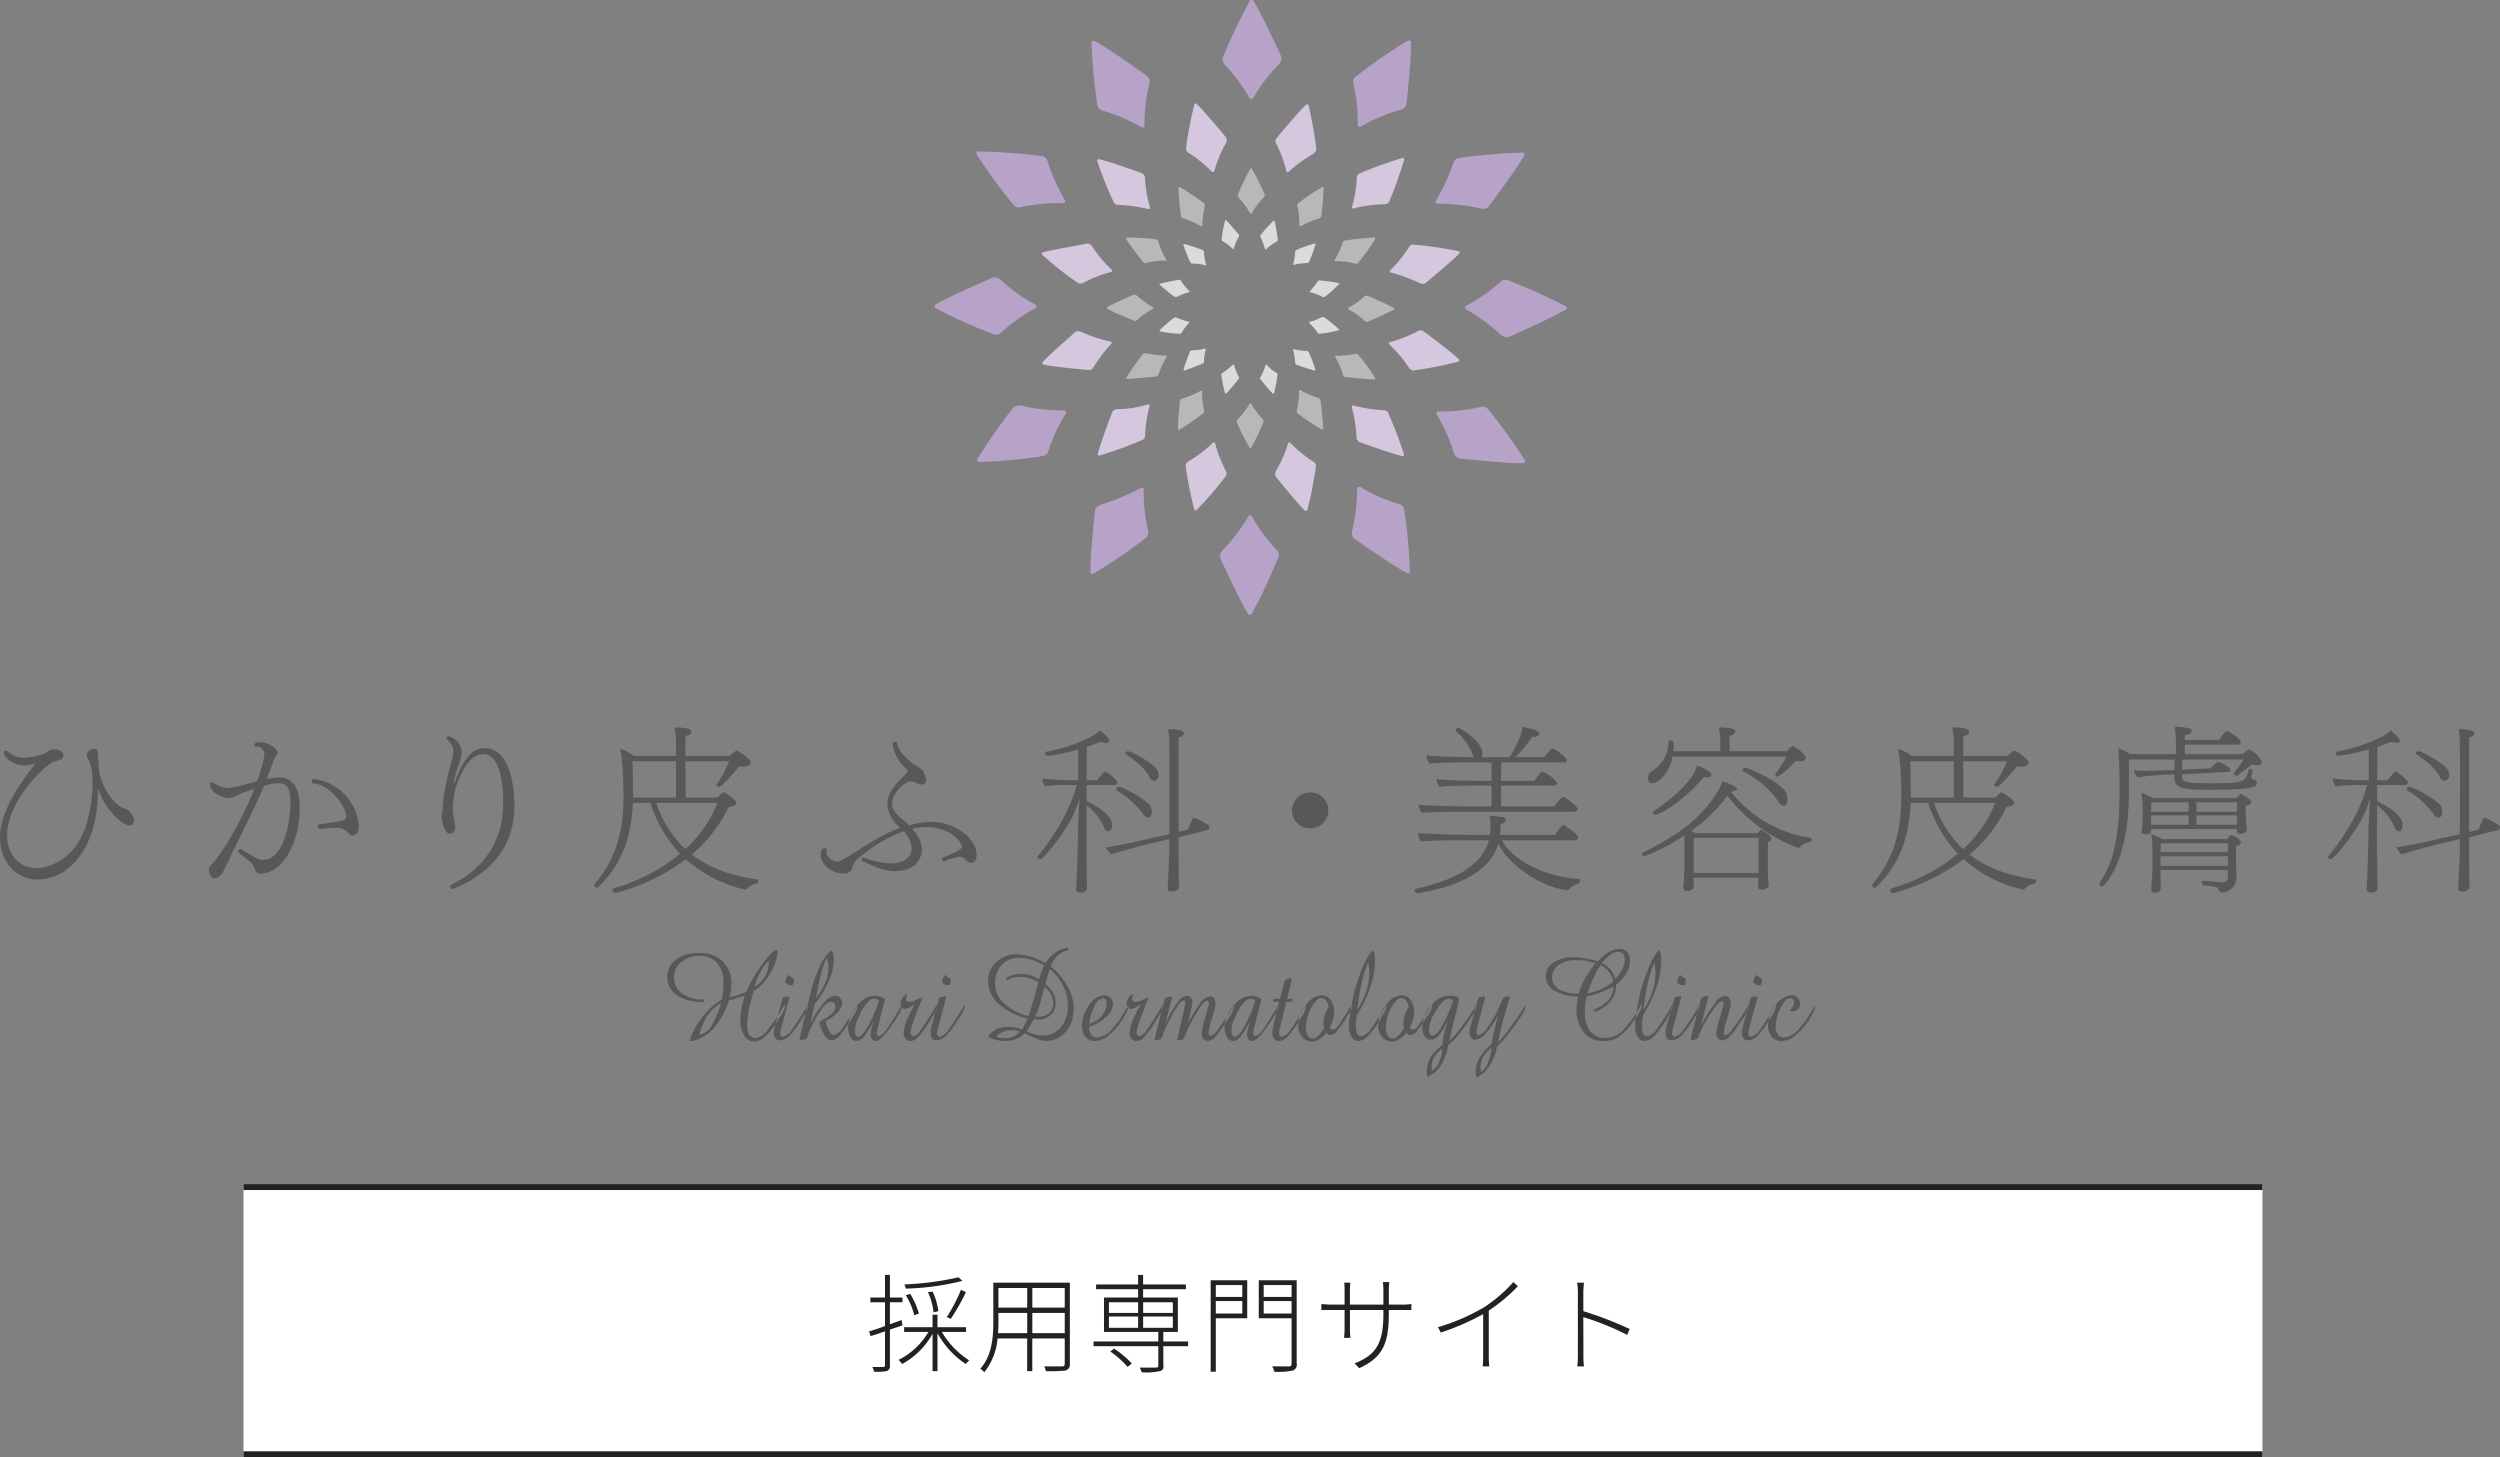 <svg id="logo_foot.svg" xmlns="http://www.w3.org/2000/svg" width="421" height="245.4" viewBox="0 0 421 245.4">
  <rect x="0" y="0" width="421" height="245.4" fill="#808080" stroke="none"/>
  <defs>
    <style>
      .cls-1 {
        fill: #fff;
      }

      .cls-2, .cls-3 {
        fill: #222;
      }

      .cls-3, .cls-4, .cls-5, .cls-6, .cls-7, .cls-8 {
        fill-rule: evenodd;
      }

      .cls-4 {
        fill: #595757;
      }

      .cls-5 {
        fill: #dbdbdc;
      }

      .cls-6 {
        fill: #b8b8b9;
      }

      .cls-7 {
        fill: #d4c7de;
      }

      .cls-8 {
        fill: #b7a2c8;
      }
    </style>
  </defs>
  <g id="g">
    <rect id="長方形_1003" data-name="長方形 1003" class="cls-1" x="41" y="199.4" width="340" height="46"/>
    <rect id="長方形_1003-2" data-name="長方形 1003" class="cls-2" x="41" y="244.4" width="340" height="1"/>
    <rect id="長方形_1003-3" data-name="長方形 1003" class="cls-2" x="41" y="199.4" width="340" height="1"/>
    <path id="採用専門サイト" class="cls-3" d="M581.418,14585.7a51.116,51.116,0,0,1-9.126,1.2,2.735,2.735,0,0,1,.252.7,42.8,42.8,0,0,0,9.522-1.3Zm-1.314,7a34.3,34.3,0,0,0,2.556-4.5l-0.828-.4a28.435,28.435,0,0,1-2.394,4.6Zm-2.088-1.3a10.266,10.266,0,0,0-.972-3.3l-0.774.1a10.911,10.911,0,0,1,.936,3.4Zm-3.276.4a13.1,13.1,0,0,0-1.458-3.3l-0.738.2a12.2,12.2,0,0,1,1.422,3.4Zm-2.772,2-0.126-.9-1.98.7v-3.7h2.124v-0.8h-2.124v-3.8h-0.828v3.8h-2.466v0.8h2.466v4c-1.026.4-1.962,0.7-2.682,0.9l0.252,0.8c0.72-.2,1.548-0.5,2.43-0.8v5.7a0.269,0.269,0,0,1-.324.3h-1.8a2.86,2.86,0,0,1,.288.8,10.377,10.377,0,0,0,2.124-.1,0.913,0.913,0,0,0,.54-1v-6Zm10.71,1.1v-0.8h-4.806v-2.1h-0.828v2.1h-4.788v0.8h4.086a11.979,11.979,0,0,1-5.022,4.7,6.826,6.826,0,0,1,.594.7,12.85,12.85,0,0,0,5.13-5.1v6.3h0.828v-6.4a14.591,14.591,0,0,0,4.77,5.2,2.491,2.491,0,0,1,.594-0.6,14.1,14.1,0,0,1-4.626-4.8h4.068Zm11.167,0.2v-3.4H599.3v3.4h-5.454Zm-5.778,0c0.054-.6.072-1.3,0.072-2v-1.4h4.842v3.4h-4.914Zm4.914-7.6v3.3h-4.842v-3.3h4.842Zm6.318,3.3h-5.454v-3.3H599.3v3.3Zm0.864-4.2H587.275v6.5c0,2.6-.2,5.8-2.2,8a2.209,2.209,0,0,1,.666.6,10.5,10.5,0,0,0,2.25-5.7h4.986v5.5h0.864v-5.5H599.3v4.2c0,0.4-.126.5-0.468,0.5h-3.006a2.44,2.44,0,0,1,.306.8,24.4,24.4,0,0,0,3.294-.1,1.064,1.064,0,0,0,.738-1.2v-13.6Zm6.814,11.6a14.629,14.629,0,0,1,2.916,2.6l0.7-.6a16.823,16.823,0,0,0-2.988-2.5Zm-0.234-5.9h4.914v1.9h-4.914v-1.9Zm0-2.4h4.914v1.8h-4.914v-1.8Zm10.764,0v1.8h-5v-1.8h5Zm0,4.3h-5v-1.9h5v1.9Zm2.574,2.3h-4.176v-1.6h2.448v-5.8H612.5v-1.4h7.2v-0.8h-7.2v-1.6h-0.846v1.6h-7.074v0.8h7.074v1.4h-5.742v5.8h9.144v1.6H604.151v0.8h10.908v3.3c0,0.2-.09.3-0.414,0.3h-2.718a3.732,3.732,0,0,1,.324.8,10.578,10.578,0,0,0,3.024-.2,0.713,0.713,0,0,0,.63-0.9v-3.3h4.176v-0.8Zm9.124-9.5v2h-4.464v-2h4.464Zm-4.464,4.8v-2.1h4.464v2.1h-4.464Zm5.292-5.6h-6.156v15.4h0.864v-9h5.292v-6.4Zm2.772,5.6v-2.1h4.7v2.1h-4.7Zm4.7-4.8v2h-4.7v-2h4.7Zm0.864-.8h-6.39v6.4H637.5v7.6c0,0.4-.108.5-0.45,0.5h-2.826a2.612,2.612,0,0,1,.36.9,11.254,11.254,0,0,0,3.078-.2,1,1,0,0,0,.7-1.2v-14Zm15.51,5.6v-0.6h3.8v-1c-0.09,0-.738.1-1.44,0.1h-2.358v-2.5c0-.6.072-1.2,0.072-1.3h-1.062c0,0.1.072,0.7,0.072,1.3v2.5h-5.634v-2.6a8.631,8.631,0,0,1,.072-1.1h-1.044a7.527,7.527,0,0,1,.072,1.1v2.6h-2.2c-0.684,0-1.638-.1-1.71-0.1v1h3.906v3.2c0,0.6-.072,1.4-0.072,1.5H647.4c-0.018-.1-0.072-0.9-0.072-1.5v-3.2h5.634v0.8c0,5.4-1.71,6.9-4.842,8.2l0.774,0.8C652.869,14599.2,653.877,14596.8,653.877,14591.8Zm8.269,2.3,0.486,0.9a41.478,41.478,0,0,0,7.128-3.1v7.2c0,0.6-.036,1.3-0.072,1.6H670.8a11.878,11.878,0,0,1-.09-1.6v-7.8a27.892,27.892,0,0,0,4.9-4.1l-0.756-.7a25,25,0,0,1-4.86,4.2A34.537,34.537,0,0,1,662.146,14594.1Zm23.561,4.7a15.726,15.726,0,0,1-.09,1.9h1.116a15.726,15.726,0,0,1-.09-1.9c0-.4,0-3.5-0.018-6.4a45.92,45.92,0,0,1,7.4,3l0.4-1a60.693,60.693,0,0,0-7.794-3v-3.1c0-.5.054-1.2,0.108-1.7h-1.152a10.809,10.809,0,0,1,.126,1.7v10.5Z" transform="translate(-420 -14370.6)"/>
  </g>
  <g id="グループ_6" data-name="グループ 6">
    <path id="シェイプ_1184" data-name="シェイプ 1184" class="cls-4" d="M542.77,14539a12.4,12.4,0,0,1-1.511,3.3,10.253,10.253,0,0,1-2.085,2.4q-0.743.45-1.533,0.9a3.75,3.75,0,0,1-1.188.3h-0.168a0.137,0.137,0,0,1-.062-0.1,3.191,3.191,0,0,1,.353-1.1,10.429,10.429,0,0,1,.91-1.7,16.534,16.534,0,0,1,1.931-2.4,9.091,9.091,0,0,1,2.161-1.7c0.076-.5.135-0.9,0.176-1.3a11.762,11.762,0,0,0,.062-1.2,5.508,5.508,0,0,0-1-3.6,3.707,3.707,0,0,0-3.017-1.2,4.5,4.5,0,0,0-3.071,1,3.35,3.35,0,0,0-1.215,2.6,3.3,3.3,0,0,0,1.312,2.7,5.653,5.653,0,0,0,3.628,1l0.106,0.1v0.2l-0.071.1a7.447,7.447,0,0,1-4.488-1.1,3.642,3.642,0,0,1-1.636-3.1,3.535,3.535,0,0,1,1.476-2.9,5.879,5.879,0,0,1,3.853-1.1,5.26,5.26,0,0,1,4.02,1.4,5,5,0,0,1,1.441,3.8,9.893,9.893,0,0,1-.063,1.1,8.806,8.806,0,0,1-.194,1.1,6.986,6.986,0,0,0,1.471-.4,6.116,6.116,0,0,0,1.321-.5,22.758,22.758,0,0,1,2.893-4.9q1.6-2.1,2.205-2.1a0.107,0.107,0,0,1,.12.1,0.459,0.459,0,0,1,.048.2,5.4,5.4,0,0,1-.388,1.7,8.469,8.469,0,0,1-.99,2.1,6.008,6.008,0,0,1-1.233,1.6,5.681,5.681,0,0,1-1.444,1.2c-0.348,1.2-.613,2.3-0.8,3.2a15.121,15.121,0,0,0-.273,2.5,3.319,3.319,0,0,0,.371,1.7,1.313,1.313,0,0,0,1.042.5,2.938,2.938,0,0,0,1.988-1.3,29.328,29.328,0,0,0,2.863-4.3,0.389,0.389,0,0,1,.067.1,0.972,0.972,0,0,1,.022.2,2.261,2.261,0,0,1-.31.9,19.954,19.954,0,0,1-1.122,1.8,10.585,10.585,0,0,1-1.966,2.4,2.844,2.844,0,0,1-1.7.8,1.93,1.93,0,0,1-1.736-1,4.649,4.649,0,0,1-.659-2.6,10.472,10.472,0,0,1,.181-2,13.637,13.637,0,0,1,.544-2.1c-0.518.1-1,.3-1.432,0.4A2.92,2.92,0,0,1,542.77,14539Zm-1.334.5a6.861,6.861,0,0,0-2.275,2.1,11.507,11.507,0,0,0-1.4,3.3,3.143,3.143,0,0,0,2.01-1.5A15.727,15.727,0,0,0,541.436,14539.5Zm5.62-2.7a5.466,5.466,0,0,0,1.789-1.8,4.616,4.616,0,0,0,.622-2.4v-0.2a5.3,5.3,0,0,0-1.351,1.8A13.043,13.043,0,0,0,547.056,14536.8Zm3.518,6.3,1.158-4.2a2.176,2.176,0,0,1,.132-0.3,1.231,1.231,0,0,1,.213-0.1l0.662-.1h0.168a0.176,0.176,0,0,1,.035.1,0.837,0.837,0,0,1,0,.1h-0.013l-1.228,4.6a5.678,5.678,0,0,0-.221.9,2.542,2.542,0,0,0-.07.5,0.567,0.567,0,0,0,.119.4,0.449,0.449,0,0,0,.331.2,3.214,3.214,0,0,0,1.569-1.3,42.83,42.83,0,0,0,2.593-4.1c0.012,0.1.02,0.1,0.027,0.1,0.006,0.1.008,0.1,0.008,0.2a4.107,4.107,0,0,1-.794,1.7,0.515,0.515,0,0,1-.186.3,16.917,16.917,0,0,1-2.112,2.9,2.591,2.591,0,0,1-1.59.8,1.011,1.011,0,0,1-.765-0.3,1.739,1.739,0,0,1-.287-1,5.2,5.2,0,0,1,.066-0.6C550.428,14543.7,550.492,14543.4,550.574,14543.1Zm2.731-6.6a0.951,0.951,0,0,1-.7-0.2,0.546,0.546,0,0,1-.349-0.4,1.364,1.364,0,0,1,.2-0.6,1.241,1.241,0,0,1,.282-0.5,0.8,0.8,0,0,1,.3.2,1.109,1.109,0,0,0,.26.2,0.134,0.134,0,0,1,.133.1,0.248,0.248,0,0,1,.257.3,1.917,1.917,0,0,1-.089.7A0.237,0.237,0,0,1,553.3,14536.5Zm1.371,8.9,1.617-6.8a27.012,27.012,0,0,1,1.679-5.1,7.255,7.255,0,0,1,1.971-2.8h0.1a2.383,2.383,0,0,1,.288.6,3.836,3.836,0,0,1,.093.9,9.5,9.5,0,0,1-.848,3.6,17.667,17.667,0,0,1-2.395,3.9l-0.76,3.4a16.339,16.339,0,0,1,2.276-3.6,2.911,2.911,0,0,1,1.957-1.2,0.941,0.941,0,0,1,.83.4,1.162,1.162,0,0,1,.327.9,2.212,2.212,0,0,1-.707,1.4,5.255,5.255,0,0,1-2.076,1.5,5.251,5.251,0,0,0,.649,1.8,0.948,0.948,0,0,0,.765.6,2.547,2.547,0,0,0,1.427-1.2,38.358,38.358,0,0,0,2.478-3.9c0.011,0.1.02,0.1,0.026,0.1,0.006,0.1.009,0.1,0.009,0.2a1.464,1.464,0,0,1-.133.6c-0.088.2-.291,0.5-0.609,1.1a21.959,21.959,0,0,1-2.178,3.1,2.17,2.17,0,0,1-1.445.9,0.9,0.9,0,0,1-.663-0.3,2.14,2.14,0,0,1-.635-0.8,7.508,7.508,0,0,1-.5-1.1,2.782,2.782,0,0,1-.194-0.8,0.6,0.6,0,0,1,.442-0.4,0.46,0.46,0,0,0,.15-0.1,6.745,6.745,0,0,0,1.6-1.1,1.736,1.736,0,0,0,.451-1.1,0.74,0.74,0,0,0-.19-0.6,0.83,0.83,0,0,0-.517-0.2,2.086,2.086,0,0,0-1.339.9,22.8,22.8,0,0,0-1.754,2.8c-0.2.4-.382,0.8-0.53,1.1q-0.22.6-.406,1.2a0.3,0.3,0,0,1-.137.2,0.287,0.287,0,0,1-.3.1l-0.61.2h-0.2a0.548,0.548,0,0,1-.04-0.2h0.009A1.955,1.955,0,0,1,554.676,14545.4Zm2.721-6.7a10.412,10.412,0,0,0,1.569-2.6,5.93,5.93,0,0,0,.526-2.4,7.157,7.157,0,0,0-.058-0.9c-0.038-.2-0.1-0.5-0.181-0.8-0.506.6-1.086,2.6-1.74,6.1Zm9.749,3.7a12.354,12.354,0,0,1-1.547,2.6,1.786,1.786,0,0,1-1.289.9,1.242,1.242,0,0,1-1.088-.6,3.393,3.393,0,0,1-.4-1.7,4.61,4.61,0,0,1,.477-2,6.038,6.038,0,0,1,1.334-2,4.54,4.54,0,0,1,1.273-1,3.4,3.4,0,0,1,1.387-.3,2.207,2.207,0,0,1,.808.1l0.783,0.3,0.087,0.1v0.1a4.184,4.184,0,0,1-.22,1c-0.077.3-.136,0.5-0.177,0.7l-0.813,3.3c-0.006,0-.012.1-0.018,0.1a3.564,3.564,0,0,0-.088.7,0.537,0.537,0,0,0,.1.3,0.234,0.234,0,0,0,.234.1,2.6,2.6,0,0,0,1.282-1.1c0.572-.8,1.425-2.2,2.562-4.1a1.573,1.573,0,0,1,.04.2,0.383,0.383,0,0,1,.014.1,3.374,3.374,0,0,1-.566,1.3l-0.088.1-0.107.2c-1.708,2.7-2.91,4.1-3.6,4.1a0.8,0.8,0,0,1-.668-0.3,1.333,1.333,0,0,1-.234-0.8,4.937,4.937,0,0,1,.123-0.9C566.83,14543.6,566.963,14543,567.146,14542.4Zm0.883-3.3a0.523,0.523,0,0,0-.357-0.2,0.742,0.742,0,0,0-.456-0.1,1.279,1.279,0,0,0-.9.4,7.084,7.084,0,0,0-.981,1.2,17.159,17.159,0,0,0-1.007,2.1,4.9,4.9,0,0,0-.345,1.7,1.452,1.452,0,0,0,.151.7,0.452,0.452,0,0,0,.406.3c0.424,0,.951-0.6,1.582-1.7A24.678,24.678,0,0,0,568.029,14539.1Zm9.793,0.6c0.017,0.1.029,0.1,0.035,0.1,0,0.1.009,0.1,0.009,0.2a4.129,4.129,0,0,1-.787,1.7,1.457,1.457,0,0,0-.195.3,18.141,18.141,0,0,1-2.226,3.2,1.756,1.756,0,0,1-1.3.7,0.952,0.952,0,0,1-.866-0.4,1.3,1.3,0,0,1-.309-1,6.89,6.89,0,0,1,.49-2,19.811,19.811,0,0,1,1.409-2.8q-0.529.3-.989,0.6a2.976,2.976,0,0,1-.733.2,0.787,0.787,0,0,1-.513-0.2,0.779,0.779,0,0,1-.176-0.6,1.874,1.874,0,0,1,.331-1.1,1.6,1.6,0,0,1,.773-0.6l0.035,0.1c-0.082.2-.138,0.3-0.168,0.4a1.073,1.073,0,0,0-.044.3,0.537,0.537,0,0,0,.129.4,0.475,0.475,0,0,0,.393.1,2.382,2.382,0,0,0,.759-0.1,6.845,6.845,0,0,1,1.4-.6h0.072c-0.879,2.2-1.433,3.7-1.662,4.4a5.628,5.628,0,0,0-.345,1.5,0.693,0.693,0,0,0,.142.4,0.5,0.5,0,0,0,.327.2,1.972,1.972,0,0,0,1.2-1C575.524,14543.4,576.461,14542,577.822,14539.7Zm-0.855,3.4,1.157-4.2a2.184,2.184,0,0,1,.133-0.3,1.217,1.217,0,0,1,.212-0.1l0.662-.1H579.3a0.178,0.178,0,0,1,.036.1s0,0.1,0,.1h-0.013l-1.228,4.6a5.571,5.571,0,0,0-.221.9,2.56,2.56,0,0,0-.071.5,0.567,0.567,0,0,0,.119.4,0.448,0.448,0,0,0,.332.2,3.218,3.218,0,0,0,1.568-1.3,42.631,42.631,0,0,0,2.593-4.1c0.012,0.1.021,0.1,0.027,0.1,0.006,0.1.009,0.1,0.009,0.2a4.106,4.106,0,0,1-.8,1.7,0.511,0.511,0,0,1-.185.3,16.917,16.917,0,0,1-2.112,2.9,2.586,2.586,0,0,1-1.59.8,1,1,0,0,1-.764-0.3,1.74,1.74,0,0,1-.288-1,5.2,5.2,0,0,1,.066-0.6C576.821,14543.7,576.884,14543.4,576.967,14543.1Zm2.73-6.6a0.956,0.956,0,0,1-.7-0.2,0.546,0.546,0,0,1-.349-0.4,1.377,1.377,0,0,1,.2-0.6,1.263,1.263,0,0,1,.283-0.5,0.808,0.808,0,0,1,.3.2,1.068,1.068,0,0,0,.26.2,0.135,0.135,0,0,1,.133.1,0.248,0.248,0,0,1,.256.3,1.922,1.922,0,0,1-.088.7A0.238,0.238,0,0,1,579.7,14536.5Zm12.842,8.1a4.388,4.388,0,0,1-1.449,1,5.442,5.442,0,0,1-1.874.3,7.3,7.3,0,0,1-1.536-.2,4.34,4.34,0,0,1-1.237-.5v-0.1a4.013,4.013,0,0,1,1.369-1.2,5.634,5.634,0,0,1,1.944-.4c0.371,0,.756.1,1.153,0.1a5.689,5.689,0,0,1,1.2.4,5.736,5.736,0,0,0,.371-0.7,7.436,7.436,0,0,0,.539-1.2,10.57,10.57,0,0,1-4.886-2.5,5.148,5.148,0,0,1-1.741-3.8,4.245,4.245,0,0,1,1.365-3.2,5.153,5.153,0,0,1,3.486-1.3,9.824,9.824,0,0,1,2.32.4,10.058,10.058,0,0,1,2.5,1.1,5.586,5.586,0,0,1,1.7-1.8,4.04,4.04,0,0,1,2.086-.8l0.088,0.1v0.2l-0.088.1a4.74,4.74,0,0,0-1.741.9,5.89,5.89,0,0,0-1.158,1.8,13.051,13.051,0,0,1,2.881,3.5,7.779,7.779,0,0,1,.989,3.7,6.826,6.826,0,0,1-.336,2.1,5.872,5.872,0,0,1-.962,1.7,5.259,5.259,0,0,1-1.467,1.2,5.122,5.122,0,0,1-1.74.4,3.86,3.86,0,0,1-1.693-.4A12.738,12.738,0,0,1,592.539,14544.6Zm0.636-2.9a49.754,49.754,0,0,0,1.538-5.2l0.15-.5a11.6,11.6,0,0,0-1.568-.7,8.158,8.158,0,0,0-1.533-.2c-0.389,0-.766.1-1.132,0.1-0.365.1-.721,0.3-1.069,0.4h-0.132l-0.053-.2,0.036-.1a4.678,4.678,0,0,1,1.161-.5,5.557,5.557,0,0,1,1.3-.2,8.25,8.25,0,0,1,1.546.2,11.794,11.794,0,0,1,1.581.7c0.13-.4.264-0.9,0.4-1.3,0.138-.3.275-0.7,0.41-1a10.338,10.338,0,0,0-2.133-1,7.6,7.6,0,0,0-2.064-.3,3.828,3.828,0,0,0-2.938,1.2,4.622,4.622,0,0,0,.358,6.4A9.11,9.11,0,0,0,593.175,14541.7Zm-1.431,2.6c-0.242-.1-0.492-0.1-0.751-0.2h-0.8a3.131,3.131,0,0,0-1.352.3,2.393,2.393,0,0,0-1.052.8c0.183,0.1.375,0.1,0.575,0.2H589a3.819,3.819,0,0,0,1.538-.2A3.385,3.385,0,0,0,591.744,14544.3Zm1.122,0a8.944,8.944,0,0,0,1.365.5,5.745,5.745,0,0,0,1.259.2,4.023,4.023,0,0,0,3.142-1.4,5.349,5.349,0,0,0,1.188-3.7,7.2,7.2,0,0,0-.8-3.3,8.421,8.421,0,0,0-2.222-2.8q-0.2.6-.389,1.2c-0.123.4-.242,0.8-0.353,1.3a5.864,5.864,0,0,1,1.29,1.5,3.491,3.491,0,0,1,.424,1.7,2.667,2.667,0,0,1-.8,2,3.087,3.087,0,0,1-2.191.8,1.557,1.557,0,0,1-.574-0.1H594.1c-0.164.3-.351,0.7-0.557,1C593.34,14543.6,593.114,14543.9,592.866,14544.3Zm1.449-2.5h0.619a2.513,2.513,0,0,0,1.767-.6,2.4,2.4,0,0,0,.654-1.7,3.3,3.3,0,0,0-.381-1.5,3.856,3.856,0,0,0-1.086-1.2q-0.416,1.65-.8,3A20.63,20.63,0,0,1,594.315,14541.8Zm15.651-2a0.459,0.459,0,0,1,.039.1,1.494,1.494,0,0,1,.014.2,1.824,1.824,0,0,1-.19.7,6.91,6.91,0,0,1-.588,1.1,11.579,11.579,0,0,1-2.452,3,3.858,3.858,0,0,1-2.469,1,1.794,1.794,0,0,1-1.542-.7,2.986,2.986,0,0,1-.57-1.9,5.513,5.513,0,0,1,.309-1.8,10.254,10.254,0,0,1,.9-1.7,4.747,4.747,0,0,1,1.21-1.2,3.4,3.4,0,0,1,1.3-.4,1.833,1.833,0,0,1,1.064.4,1.61,1.61,0,0,1,.42,1.1,2.981,2.981,0,0,1-1.091,2.1,7.588,7.588,0,0,1-2.9,1.7,2.493,2.493,0,0,0,.362,1.4,1.165,1.165,0,0,0,.989.4,3.536,3.536,0,0,0,2.51-1.4A16.692,16.692,0,0,0,609.966,14539.8Zm-6.547,3.2a4.157,4.157,0,0,0,2.111-1.3,3.4,3.4,0,0,0,.822-2.1,1.417,1.417,0,0,0-.154-0.7,0.646,0.646,0,0,0-.447-0.2,1.857,1.857,0,0,0-1.4,1.3A8.138,8.138,0,0,0,603.419,14543Zm12.46-3.3c0.018,0.1.029,0.1,0.035,0.1,0.006,0.1.009,0.1,0.009,0.2a4.129,4.129,0,0,1-.787,1.7,1.451,1.451,0,0,0-.194.3,18.253,18.253,0,0,1-2.226,3.2,1.758,1.758,0,0,1-1.3.7,0.951,0.951,0,0,1-.866-0.4,1.3,1.3,0,0,1-.309-1,6.857,6.857,0,0,1,.49-2,19.7,19.7,0,0,1,1.409-2.8q-0.529.3-.989,0.6a2.976,2.976,0,0,1-.733.2,0.787,0.787,0,0,1-.513-0.2,0.775,0.775,0,0,1-.177-0.6,1.867,1.867,0,0,1,.332-1.1,1.6,1.6,0,0,1,.773-0.6l0.035,0.1c-0.083.2-.138,0.3-0.168,0.4a1.073,1.073,0,0,0-.044.3,0.537,0.537,0,0,0,.128.4,0.476,0.476,0,0,0,.393.1,2.387,2.387,0,0,0,.76-0.1,6.8,6.8,0,0,1,1.4-.6h0.071c-0.878,2.2-1.432,3.7-1.661,4.4a5.628,5.628,0,0,0-.345,1.5,0.691,0.691,0,0,0,.141.4,0.507,0.507,0,0,0,.328.2,1.968,1.968,0,0,0,1.2-1C613.582,14543.4,614.518,14542,615.879,14539.7Zm-1.4,5.7,1.643-6.5a0.3,0.3,0,0,1,.1-0.2,0.144,0.144,0,0,1,.172-0.1l0.725-.2h0.194a0.5,0.5,0,0,1,.044.2h0c0,0.1-.007.1-0.013,0.1l-1.122,4.4a19.937,19.937,0,0,1,2.053-3.7,2.277,2.277,0,0,1,1.543-1.1,0.878,0.878,0,0,1,.706.3,0.986,0.986,0,0,1,.257.7,5.386,5.386,0,0,1-.181,1.2c-0.121.6-.331,1.5-0.632,2.6a25.641,25.641,0,0,1,2.178-3.6,2.226,2.226,0,0,1,1.622-1.1,0.821,0.821,0,0,1,.67.3,1.384,1.384,0,0,1,.248.9,8.172,8.172,0,0,1-.424,1.9c-0.182.6-.318,1.1-0.406,1.4-0.106.4-.188,0.7-0.243,1a4.132,4.132,0,0,0-.084.6,0.654,0.654,0,0,0,.1.4,0.305,0.305,0,0,0,.3.1,2.415,2.415,0,0,0,1.21-1.1,36.344,36.344,0,0,0,2.606-4,0.53,0.53,0,0,1,.027.1c0.006,0.1.008,0.1,0.008,0.2a4.833,4.833,0,0,1-.829,1.8l-0.089.1a24.948,24.948,0,0,1-2.191,3.1,2.234,2.234,0,0,1-1.335.7,1.013,1.013,0,0,1-.685-0.4,1.189,1.189,0,0,1-.277-0.8,10.814,10.814,0,0,1,.5-2.5,2.145,2.145,0,0,1,.1-0.3q0.114-.45.336-1.2a6.405,6.405,0,0,0,.292-1.1c0-.2-0.035-0.3-0.1-0.3a0.37,0.37,0,0,0-.26-0.2,2.347,2.347,0,0,0-1.136,1.1,25.823,25.823,0,0,0-1.7,2.9c-0.23.5-.468,1-0.716,1.6a1.987,1.987,0,0,1-.566,1l-0.635.1H618.3a0.151,0.151,0,0,1-.045-0.1c0-.1,0-0.1.009-0.2,0.006,0,.015,0,0.027-0.1l1.193-5.2c0.006,0,.015,0,0.027-0.1a3.357,3.357,0,0,0,.105-0.6,0.635,0.635,0,0,0-.079-0.3,0.211,0.211,0,0,0-.23-0.1,1.751,1.751,0,0,0-1.043,1,17.291,17.291,0,0,0-1.582,2.8c-0.253.5-.509,1.1-0.768,1.7a2.078,2.078,0,0,1-.512,1l-0.786.2h-0.146a0.632,0.632,0,0,1-.031-0.2,0.483,0.483,0,0,1,.009-0.1C614.455,14545.4,614.464,14545.4,614.476,14545.4Zm16.066-3A12.354,12.354,0,0,1,629,14545a1.786,1.786,0,0,1-1.289.9,1.242,1.242,0,0,1-1.088-.6,3.4,3.4,0,0,1-.4-1.7,4.61,4.61,0,0,1,.477-2,6.068,6.068,0,0,1,1.334-2,4.54,4.54,0,0,1,1.273-1,3.4,3.4,0,0,1,1.387-.3,2.207,2.207,0,0,1,.808.1l0.783,0.3,0.088,0.1v0.1a4.2,4.2,0,0,1-.221,1c-0.076.3-.135,0.5-0.177,0.7l-0.813,3.3c-0.006,0-.011.1-0.018,0.1a3.629,3.629,0,0,0-.087.7,0.529,0.529,0,0,0,.1.3,0.234,0.234,0,0,0,.234.1,2.6,2.6,0,0,0,1.281-1.1c0.572-.8,1.426-2.2,2.562-4.1a1.573,1.573,0,0,1,.04.2,0.383,0.383,0,0,1,.014.1,3.374,3.374,0,0,1-.566,1.3l-0.088.1-0.107.2c-1.708,2.7-2.91,4.1-3.6,4.1a0.8,0.8,0,0,1-.667-0.3,1.326,1.326,0,0,1-.234-0.8,4.849,4.849,0,0,1,.123-0.9C630.226,14543.6,630.359,14543,630.542,14542.4Zm0.884-3.3a0.525,0.525,0,0,0-.358-0.2,0.74,0.74,0,0,0-.456-0.1,1.279,1.279,0,0,0-.9.4,7.084,7.084,0,0,0-.981,1.2,17.308,17.308,0,0,0-1.007,2.1,4.9,4.9,0,0,0-.344,1.7,1.452,1.452,0,0,0,.15.7,0.452,0.452,0,0,0,.406.3c0.424,0,.952-0.6,1.582-1.7A24.744,24.744,0,0,0,631.426,14539.1Zm3.226,3.3,0.743-3.1h-1l-0.035-.1,0.079-.3,0.089-.1h1.034l0.733-2.8a1.593,1.593,0,0,1,.146-0.4,1.014,1.014,0,0,1,.208-0.1l0.644-.2h0.071c0.047,0,.081,0,0.1.1,0.022,0,.031,0,0.031.1,0,0,0,.1,0,0.1a0.161,0.161,0,0,0-.013.1l-0.742,3.1h0.936l0.018,0.1-0.053.3-0.071.1h-0.963l-1.06,4.4c-0.053.2-.092,0.4-0.115,0.5a3.5,3.5,0,0,0-.035.5,0.468,0.468,0,0,0,.123.3,0.446,0.446,0,0,0,.31.2,2.606,2.606,0,0,0,1.568-1.3,39.214,39.214,0,0,0,2.487-4.1,0.742,0.742,0,0,1,.027.1c0.006,0.1.008,0.1,0.008,0.2a4.469,4.469,0,0,1-.821,1.9H639.07a18.307,18.307,0,0,1-2.089,3,2.3,2.3,0,0,1-1.533.9,0.971,0.971,0,0,1-.879-0.4,1.287,1.287,0,0,1-.314-1,6.757,6.757,0,0,1,.1-0.8C634.424,14543.4,634.523,14542.9,634.652,14542.4Zm9.316,1.2a0.43,0.43,0,0,0,.163.3,0.324,0.324,0,0,0,.3.1,1.535,1.535,0,0,0,1.012-.8c0.438-.6,1.18-1.8,2.222-3.5a0.464,0.464,0,0,1,.04.1,1.493,1.493,0,0,1,.013.2,2.34,2.34,0,0,1-.159.6,6.974,6.974,0,0,1-.618,1,17.818,17.818,0,0,1-1.808,2.6,1.467,1.467,0,0,1-1.047.7,0.5,0.5,0,0,1-.366-0.1q-0.173-.15-0.323-0.3a4.19,4.19,0,0,1-1.242,1.1,2.04,2.04,0,0,1-1.259.4,2.087,2.087,0,0,1-1.656-.8,2.913,2.913,0,0,1-.623-2,5.224,5.224,0,0,1,.322-1.7,6.639,6.639,0,0,1,.951-1.6,4.486,4.486,0,0,1,1.329-1.3,3.808,3.808,0,0,1,1.418-.4,1.806,1.806,0,0,1,1.449.8,3.272,3.272,0,0,1,.575,2,4.433,4.433,0,0,1-.168,1.2A6.471,6.471,0,0,1,643.968,14543.6Zm-0.231-3.4a2.084,2.084,0,0,0-.428-1.1,0.848,0.848,0,0,0-.764-0.4,0.983,0.983,0,0,0-.521.1,2.412,2.412,0,0,0-.53.5,5.926,5.926,0,0,0-1.136,2,6.871,6.871,0,0,0-.437,2.3,2.617,2.617,0,0,0,.3,1.4,1.022,1.022,0,0,0,.853.5,1.511,1.511,0,0,0,.937-0.5,4.974,4.974,0,0,0,.98-1.3,1.28,1.28,0,0,1-.092-0.4,1.815,1.815,0,0,1-.031-0.4,4.075,4.075,0,0,1,.217-1.3A4.625,4.625,0,0,1,643.737,14540.2Zm4.773,1.3a8.089,8.089,0,0,0-.131,1,7.15,7.15,0,0,0-.045.8,3.563,3.563,0,0,0,.213,1.4,0.656,0.656,0,0,0,.67.4,2.544,2.544,0,0,0,1.592-1.2,38.86,38.86,0,0,0,2.606-4.1,2.021,2.021,0,0,1,.04.2,0.75,0.75,0,0,1,.013.2,2.9,2.9,0,0,1-.252.7c-0.168.3-.408,0.7-0.72,1.3a18.023,18.023,0,0,1-2.064,2.8,2.5,2.5,0,0,1-1.63.9,1.3,1.3,0,0,1-1.206-.7,3.414,3.414,0,0,1-.437-1.9,12.307,12.307,0,0,1,.159-1.7q0.159-1.2.468-2.7a20.176,20.176,0,0,1,.645-2.5c0.26-.9.574-1.7,0.945-2.7a16.446,16.446,0,0,1,.925-1.9,5.1,5.1,0,0,1,.816-1.1h0.124a1.084,1.084,0,0,1,.234.6,5.059,5.059,0,0,1,.076,1,13.759,13.759,0,0,1-.774,4.5A20.969,20.969,0,0,1,648.51,14541.5Zm0.089-.9a13.232,13.232,0,0,0,1.484-3.1,8.9,8.9,0,0,0,.5-2.9q0-.45-0.044-0.9c-0.03-.4-0.07-0.7-0.124-1.1a21.369,21.369,0,0,0-1.148,3.7A29.363,29.363,0,0,0,648.6,14540.6Zm8.83,3a0.43,0.43,0,0,0,.163.3,0.324,0.324,0,0,0,.3.1,1.535,1.535,0,0,0,1.012-.8c0.438-.6,1.18-1.8,2.222-3.5a0.464,0.464,0,0,1,.04.1,1.493,1.493,0,0,1,.013.2,2.34,2.34,0,0,1-.159.6,6.974,6.974,0,0,1-.618,1,17.818,17.818,0,0,1-1.808,2.6,1.467,1.467,0,0,1-1.047.7,0.5,0.5,0,0,1-.366-0.1q-0.173-.15-0.323-0.3a4.19,4.19,0,0,1-1.242,1.1,2.04,2.04,0,0,1-1.259.4,2.087,2.087,0,0,1-1.656-.8,2.913,2.913,0,0,1-.623-2,5.224,5.224,0,0,1,.322-1.7,6.639,6.639,0,0,1,.951-1.6,4.486,4.486,0,0,1,1.329-1.3,3.808,3.808,0,0,1,1.418-.4,1.806,1.806,0,0,1,1.449.8,3.272,3.272,0,0,1,.575,2,4.433,4.433,0,0,1-.168,1.2A6.471,6.471,0,0,1,657.429,14543.6Zm-0.231-3.4a2.084,2.084,0,0,0-.428-1.1,0.848,0.848,0,0,0-.764-0.4,0.983,0.983,0,0,0-.521.1,2.435,2.435,0,0,0-.53.5,5.926,5.926,0,0,0-1.136,2,6.871,6.871,0,0,0-.437,2.3,2.617,2.617,0,0,0,.3,1.4,1.022,1.022,0,0,0,.853.5,1.511,1.511,0,0,0,.937-0.5,4.974,4.974,0,0,0,.98-1.3,1.28,1.28,0,0,1-.092-0.4,1.815,1.815,0,0,1-.031-0.4,4.075,4.075,0,0,1,.217-1.3A4.625,4.625,0,0,1,657.2,14540.2Zm3.29,11.7h-0.106a1.725,1.725,0,0,1-.093-0.3,1.815,1.815,0,0,1-.031-0.4,5.3,5.3,0,0,1,.619-2.5,7.517,7.517,0,0,1,2.023-2.1,14.04,14.04,0,0,1,.27-1.8c0.144-.6.378-1.5,0.7-2.5a11.907,11.907,0,0,1-1.533,2.6,2.108,2.108,0,0,1-1.4.8,1.194,1.194,0,0,1-1.021-.6,2.637,2.637,0,0,1-.4-1.5,5.544,5.544,0,0,1,.384-2,5.781,5.781,0,0,1,1.1-1.7,3.8,3.8,0,0,1,1.472-1.2,2.969,2.969,0,0,1,1.586-.4,4.008,4.008,0,0,1,1.2.1,0.681,0.681,0,0,1,.428.5,3.16,3.16,0,0,1-.11.6q-0.109.6-.508,2.1l-1.042,4.3a14.293,14.293,0,0,0,2.023-2.3c0.795-1,1.646-2.3,2.554-3.7h0.008c0.018,0.1.027,0.2,0.027,0.2a0.936,0.936,0,0,1-.111.5,4.7,4.7,0,0,1-.526.9,37.546,37.546,0,0,1-2.262,3.2,15.959,15.959,0,0,1-1.846,1.9,9.087,9.087,0,0,1-1.211,3.3A4.943,4.943,0,0,1,660.488,14551.9Zm4.214-12.8a0.5,0.5,0,0,0-.322-0.2,0.605,0.605,0,0,0-.42-0.1,1.43,1.43,0,0,0-.808.3,4.547,4.547,0,0,0-.941,1.1,12.256,12.256,0,0,0-1.149,2,5.16,5.16,0,0,0-.406,1.8,1.131,1.131,0,0,0,.163.7,0.486,0.486,0,0,0,.429.3c0.43,0,.954-0.5,1.573-1.6A23.793,23.793,0,0,0,664.7,14539.1Zm-3.543,11.8a2.934,2.934,0,0,0,1.149-1.3,7.772,7.772,0,0,0,.592-2.4,4.021,4.021,0,0,0-1.387,1.4,3.48,3.48,0,0,0-.424,1.7,4.08,4.08,0,0,0,.044.5A0.526,0.526,0,0,1,661.159,14550.9Zm10.95-4.1a8.824,8.824,0,0,1-1.3,3.3,5.028,5.028,0,0,1-2.071,1.9h-0.106a4.184,4.184,0,0,1-.094-0.5,2.693,2.693,0,0,1-.03-0.4,4.949,4.949,0,0,1,.658-2.4,10.808,10.808,0,0,1,2.027-2.3,15.2,15.2,0,0,1,.275-1.5c0.135-.7.409-1.8,0.822-3.4a14.007,14.007,0,0,1-2.064,3.1,2.77,2.77,0,0,1-1.833,1.1,0.7,0.7,0,0,1-.667-0.4,1.373,1.373,0,0,1-.252-0.9,4.892,4.892,0,0,1,.058-0.5c0.038-.2.095-0.4,0.172-0.7l1.183-4.4a0.624,0.624,0,0,1,.124-0.2,1.491,1.491,0,0,1,.23-0.1l0.689-.1h0.137c0.015,0.1.026,0.1,0.031,0.1a0.271,0.271,0,0,1-.018.1,0.318,0.318,0,0,0-.017.1l-1.29,4.9a4.388,4.388,0,0,0-.093.5,2.694,2.694,0,0,0-.031.4,0.515,0.515,0,0,0,.106.3,0.262,0.262,0,0,0,.256.1,2.021,2.021,0,0,0,1.233-.9,31.572,31.572,0,0,0,1.7-2.7q0.423-.9.821-1.8a1.631,1.631,0,0,1,.584-1l0.742-.1h0.133a0.176,0.176,0,0,1,.035.1,5.3,5.3,0,0,1-.238.8c-0.7,2.3-1.287,4.5-1.759,6.8a15.7,15.7,0,0,0,2.063-2.5,43.558,43.558,0,0,0,2.487-3.7,1.577,1.577,0,0,1,.041.2,0.429,0.429,0,0,1,.013.1,1.12,1.12,0,0,1-.19.6,10.987,10.987,0,0,1-.9,1.5c-0.89,1.3-1.605,2.2-2.148,2.9A10.091,10.091,0,0,1,672.109,14546.8Zm-2.678,4.3a3.18,3.18,0,0,0,1.127-1.5,8.293,8.293,0,0,0,.614-2.6,7.512,7.512,0,0,0-1.422,1.6,3.652,3.652,0,0,0-.442,1.7,3.918,3.918,0,0,0,.031.4C669.359,14550.8,669.391,14550.9,669.431,14551.1Zm16.307-12.7a8.374,8.374,0,0,1-4.042-1,2.744,2.744,0,0,1-1.383-2.4,2.627,2.627,0,0,1,1.29-2.3,5.981,5.981,0,0,1,3.481-.9,13.341,13.341,0,0,1,2.01.2,13.081,13.081,0,0,1,1.939.5,10.936,10.936,0,0,1,1.922-1.6,3.994,3.994,0,0,1,1.693-.5,1.93,1.93,0,0,1,1.333.5,2.279,2.279,0,0,1,.5,1.5,4.154,4.154,0,0,1-.609,2.1,6.891,6.891,0,0,1-1.741,1.9v0.2a3.842,3.842,0,0,1-.928,2.6,5.545,5.545,0,0,1-2.712,1.8l-0.088-.1-0.054-.2,0.071-.1a6.32,6.32,0,0,0,2.448-1.6,3.7,3.7,0,0,0,.83-2.3h0a13.1,13.1,0,0,1-2.086,1,16.4,16.4,0,0,1-2.42.7,10.789,10.789,0,0,0-.23,1.2,13.829,13.829,0,0,0-.079,1.4,5.238,5.238,0,0,0,.936,3.3,3.3,3.3,0,0,0,2.571,1.1,4.137,4.137,0,0,0,2.911-1.3,20.432,20.432,0,0,0,3.133-4.4,0.87,0.87,0,0,1,.044.1,1.127,1.127,0,0,1,.018.2,2.126,2.126,0,0,1-.34.9,16.58,16.58,0,0,1-1.127,1.7,10.726,10.726,0,0,1-2.421,2.6,4.708,4.708,0,0,1-2.58.7,4.007,4.007,0,0,1-3.274-1.4,5.745,5.745,0,0,1-1.268-3.8,10.967,10.967,0,0,1,.066-1.2C685.592,14539.2,685.656,14538.8,685.738,14538.4Zm0.106-.5a15.75,15.75,0,0,1,1.144-2.7,19.317,19.317,0,0,1,1.718-2.4c-0.482-.1-1-0.3-1.537-0.4a9.728,9.728,0,0,0-1.74-.1,4.511,4.511,0,0,0-2.938.8,2.388,2.388,0,0,0-1.118,2.1,2.324,2.324,0,0,0,1.161,2A6.137,6.137,0,0,0,685.844,14537.9Zm1.5,0a9.177,9.177,0,0,0,2.346-.8,7.824,7.824,0,0,0,2-1.2,3.462,3.462,0,0,0-.711-1.6,4.928,4.928,0,0,0-1.462-1.2c-0.437.7-.836,1.5-1.2,2.2A24.853,24.853,0,0,0,687.346,14537.9Zm2.412-5.1a4.955,4.955,0,0,1,1.48,1.1,4.5,4.5,0,0,1,.782,1.6,8.12,8.12,0,0,0,1.166-1.7,3.709,3.709,0,0,0,.424-1.6,1.655,1.655,0,0,0-.309-1,1.141,1.141,0,0,0-.83-0.3,1.941,1.941,0,0,0-1.326.5A5.79,5.79,0,0,0,689.758,14532.8Zm6.947,8.7a7.887,7.887,0,0,0-.132,1,7.15,7.15,0,0,0-.045.8,3.563,3.563,0,0,0,.213,1.4,0.659,0.659,0,0,0,.671.4,2.542,2.542,0,0,0,1.591-1.2,38.7,38.7,0,0,0,2.606-4.1,1.573,1.573,0,0,1,.04.2,0.728,0.728,0,0,1,.014.2,2.924,2.924,0,0,1-.253.7c-0.168.3-.408,0.7-0.72,1.3a18.028,18.028,0,0,1-2.063,2.8,2.5,2.5,0,0,1-1.63.9,1.294,1.294,0,0,1-1.206-.7,3.414,3.414,0,0,1-.437-1.9,12.152,12.152,0,0,1,.159-1.7q0.158-1.2.467-2.7a20.175,20.175,0,0,1,.646-2.5c0.259-.9.574-1.7,0.945-2.7a16.618,16.618,0,0,1,.924-1.9,5.1,5.1,0,0,1,.817-1.1h0.124a1.1,1.1,0,0,1,.234.6,5.073,5.073,0,0,1,.075,1,13.759,13.759,0,0,1-.774,4.5A21.008,21.008,0,0,1,696.705,14541.5Zm0.089-.9a13.311,13.311,0,0,0,1.484-3.1,8.928,8.928,0,0,0,.5-2.9q0-.45-0.044-0.9c-0.03-.4-0.071-0.7-0.124-1.1a21.283,21.283,0,0,0-1.148,3.7A29.229,29.229,0,0,0,696.794,14540.6Zm3.952,2.5,1.157-4.2a2.3,2.3,0,0,1,.132-0.3,1.217,1.217,0,0,1,.212-0.1l0.663-.1h0.168a0.176,0.176,0,0,1,.035.1s0,0.1,0,.1H703.1l-1.228,4.6a5.369,5.369,0,0,0-.221.9,2.484,2.484,0,0,0-.071.5,0.563,0.563,0,0,0,.119.4,0.446,0.446,0,0,0,.332.2,3.226,3.226,0,0,0,1.568-1.3,42.631,42.631,0,0,0,2.593-4.1c0.012,0.1.021,0.1,0.027,0.1,0,0.1.009,0.1,0.009,0.2a4.12,4.12,0,0,1-.8,1.7,0.516,0.516,0,0,1-.185.3,16.972,16.972,0,0,1-2.112,2.9,2.591,2.591,0,0,1-1.591.8,1.008,1.008,0,0,1-.764-0.3,1.746,1.746,0,0,1-.287-1,5.2,5.2,0,0,1,.066-0.6C700.6,14543.7,700.663,14543.4,700.746,14543.1Zm2.729-6.6a0.954,0.954,0,0,1-.7-0.2,0.546,0.546,0,0,1-.349-0.4,1.377,1.377,0,0,1,.2-0.6,1.236,1.236,0,0,1,.283-0.5,0.806,0.806,0,0,1,.3.2,1.066,1.066,0,0,0,.261.2,0.133,0.133,0,0,1,.132.1,0.247,0.247,0,0,1,.256.3,1.922,1.922,0,0,1-.088.7A0.238,0.238,0,0,1,703.475,14536.5Zm1.284,8.8,1.608-6.2a0.729,0.729,0,0,1,.177-0.4,0.331,0.331,0,0,1,.238-0.2l0.628-.2h0.115c0.046,0,.083,0,0.11.1,0.026,0,.039,0,0.039.1,0,0,0,.1,0,0.1h-0.013l-1.228,4.7a31.2,31.2,0,0,1,2.364-3.8,2.644,2.644,0,0,1,1.665-1.2,0.783,0.783,0,0,1,.707.4,1.157,1.157,0,0,1,.292.8,5.08,5.08,0,0,1-.1.8c-0.068.3-.19,0.7-0.367,1.3a3.9,3.9,0,0,1-.142.5,14.775,14.775,0,0,0-.6,2.5,0.286,0.286,0,0,0,.1.2,0.243,0.243,0,0,0,.243.1,2.653,2.653,0,0,0,1.3-1.2,31.122,31.122,0,0,0,2.51-3.8,0.331,0.331,0,0,1,.049.1,1.679,1.679,0,0,1,.013.2,6.215,6.215,0,0,1-1.008,2c-0.135.2-.242,0.3-0.318,0.4a15.909,15.909,0,0,1-1.807,2.5,1.785,1.785,0,0,1-1.232.7,1.045,1.045,0,0,1-.764-0.3,1.673,1.673,0,0,1-.306-1,12.1,12.1,0,0,1,.5-2.2c0.13-.4.23-0.8,0.3-1,0.159-.6.271-1,0.336-1.3a1.931,1.931,0,0,0,.1-0.5,0.3,0.3,0,0,0-.088-0.2,0.192,0.192,0,0,0-.2-0.1,2.1,2.1,0,0,0-1,.8,22.07,22.07,0,0,0-1.55,2.3c-0.284.5-.531,0.9-0.742,1.3q-0.318.75-.522,1.2c-0.03.1-.065,0.2-0.106,0.3a0.573,0.573,0,0,1-.424.5l-0.663.2h-0.079a0.1,0.1,0,0,1-.12-0.1c-0.026,0-.039,0-0.039-0.1s0-.1.009-0.2C704.738,14545.4,704.747,14545.4,704.759,14545.3Zm8.837-2.2,1.158-4.2a2.3,2.3,0,0,1,.132-0.3,1.231,1.231,0,0,1,.213-0.1l0.662-.1h0.168a0.169,0.169,0,0,1,.035.1s0,0.1,0,.1h-0.013l-1.229,4.6a5.567,5.567,0,0,0-.22.9,2.484,2.484,0,0,0-.071.5,0.567,0.567,0,0,0,.119.4,0.449,0.449,0,0,0,.332.2,3.218,3.218,0,0,0,1.568-1.3,42.631,42.631,0,0,0,2.593-4.1c0.012,0.1.021,0.1,0.027,0.1,0.006,0.1.009,0.1,0.009,0.2a4.113,4.113,0,0,1-.8,1.7,0.515,0.515,0,0,1-.186.3,16.978,16.978,0,0,1-2.111,2.9,2.6,2.6,0,0,1-1.591.8,1.011,1.011,0,0,1-.765-0.3,1.746,1.746,0,0,1-.286-1,5.2,5.2,0,0,1,.066-0.6C713.451,14543.7,713.514,14543.4,713.6,14543.1Zm2.731-6.6a0.952,0.952,0,0,1-.7-0.2,0.546,0.546,0,0,1-.349-0.4,1.364,1.364,0,0,1,.2-0.6,1.241,1.241,0,0,1,.282-0.5,0.791,0.791,0,0,1,.3.2,1.086,1.086,0,0,0,.261.2,0.132,0.132,0,0,1,.132.1,0.248,0.248,0,0,1,.257.3,1.917,1.917,0,0,1-.089.7A0.237,0.237,0,0,1,716.327,14536.5Zm9.3,3.4h0.013c0,0.1,0,.1,0,0.2a1.605,1.605,0,0,1-.12.6c-0.079.2-.236,0.5-0.472,1a11.953,11.953,0,0,1-2.514,3.1,3.742,3.742,0,0,1-2.575,1.1,1.948,1.948,0,0,1-1.6-.7,2.983,2.983,0,0,1-.628-1.9,5.124,5.124,0,0,1,.3-1.7,5.6,5.6,0,0,1,.844-1.6,4.873,4.873,0,0,1,1.365-1.3,2.709,2.709,0,0,1,1.409-.5,1.325,1.325,0,0,1,1.06.4,1.4,1.4,0,0,1,.407,1,1.145,1.145,0,0,1-.336.9,0.929,0.929,0,0,1-.8.4h-0.323a2.931,2.931,0,0,1-.225-0.3,1.313,1.313,0,0,0,.486-0.5,1.131,1.131,0,0,0,.186-0.6,0.869,0.869,0,0,0-.15-0.6,0.618,0.618,0,0,0-.433-0.2,1.668,1.668,0,0,0-.65.2,2.669,2.669,0,0,0-.649.8,7.28,7.28,0,0,0-1.193,3.7,2.072,2.072,0,0,0,.367,1.4,1.1,1.1,0,0,0,1.065.5,3.879,3.879,0,0,0,2.456-1.4A19.53,19.53,0,0,0,725.625,14539.9ZM436.5,14503.6c0,9.8-4.866,15.1-10.222,15.1-4.224,0-6.275-3.8-6.275-7,0-4.2,2.908-8.6,5.938-12.5a5.748,5.748,0,0,1-1.714.3c-2.173,0-3.581-1.5-3.581-2.1a0.345,0.345,0,0,1,.275-0.4,1.232,1.232,0,0,1,.46.2,3.806,3.806,0,0,0,2.448,1,11.828,11.828,0,0,0,3.918-.8,2.658,2.658,0,0,1,.734-0.5c0.122,0,.275-0.1.459-0.1,1.408,0,1.745.6,1.745,1a0.787,0.787,0,0,1-.49.7,3.444,3.444,0,0,0-.612.2,3.492,3.492,0,0,1-.643.2c-1.56.7-7.743,6.7-7.743,12.4,0,3.7,2.571,5.5,4.866,5.5a6.5,6.5,0,0,0,2.724-.6c5.264-2.1,6.519-8.1,6.8-13v-0.4c0-.6-0.061-1.2-0.061-1.8a6.167,6.167,0,0,0-.643-2.5,1.682,1.682,0,0,1-.275-0.8,1.308,1.308,0,0,1,1.193-1,0.617,0.617,0,0,1,.673.6c0.093,0.8.062,2.3,0.245,3.3,0.643,3.3,2.939,5.9,4.377,6.2a2.371,2.371,0,0,1,.918.7,2.019,2.019,0,0,1,.551,1.3,0.73,0.73,0,0,1-.735.8c-1.254,0-4.346-2.9-5.325-6.3v0.3Zm23.265,1a2.2,2.2,0,0,1-1.316.4c-0.7,0-3.061-.8-3.061-2.3,0-.3.092-0.4,0.215-0.4a1.329,1.329,0,0,1,.489.2,4.551,4.551,0,0,0,2.449.8,32.286,32.286,0,0,0,4.805-1.2,26.277,26.277,0,0,0,1.194-4.4,1.384,1.384,0,0,0-1.439-1.4,0.254,0.254,0,0,1-.275-0.2,0.5,0.5,0,0,1,.061-0.2,0.52,0.52,0,0,1,.551-0.3h0.49c1.285,0,2.816,1.1,2.816,1.7a0.733,0.733,0,0,1-.153.4,1.864,1.864,0,0,1-.215.3,4.746,4.746,0,0,0-.275.6c-0.368,1.1-.766,2.1-1.194,3.2a18.58,18.58,0,0,1,2.05-.3c1.929,0,3.52,1.3,3.52,5,0,6.3-3,11.2-6.58,11.2a0.825,0.825,0,0,1-.887-0.5,4.551,4.551,0,0,0-.337-0.8c-0.123-.2-0.4-0.7-2.388-2.1a0.434,0.434,0,0,1-.153-0.4,0.341,0.341,0,0,1,.306-0.3,0.412,0.412,0,0,1,.306.1c2.785,1.7,2.969,1.7,3.581,1.7,3.275,0,4.591-5.9,4.591-9.6,0-3-.887-3.3-2.143-3.3a5.691,5.691,0,0,0-2.356.5c-1.836,4.4-4.01,8.4-6,12.7-0.184.4-.7,1.4-0.888,1.8a1.842,1.842,0,0,1-1.439,1,2.97,2.97,0,0,1-.367-0.1,2.24,2.24,0,0,1-.551-1.3,1.349,1.349,0,0,1,.276-0.7c2.019-2,5.447-8,7.406-13C461.935,14503.7,460.16,14504.4,459.762,14504.6Zm18.976,6.4a2.419,2.419,0,0,0-1.775-1,25.67,25.67,0,0,0-2.908.2h-0.061a0.456,0.456,0,0,1-.521-0.4,0.447,0.447,0,0,1,.429-0.4c4.285-.6,4.408-0.7,4.408-1.3,0-1.6-2.571-5.2-5.479-5.6a0.3,0.3,0,0,1-.367-0.3,0.455,0.455,0,0,1,.52-0.4,8.713,8.713,0,0,1,7.437,7.7v0.1c0,0.9-.367,1.7-1.041,1.7A0.9,0.9,0,0,1,478.738,14511Zm16.072-6.8a56.538,56.538,0,0,1,1.285-5.6,8.536,8.536,0,0,0,.245-1.5,2.462,2.462,0,0,0-1.011-1.9,1.553,1.553,0,0,1-.153-0.3,0.371,0.371,0,0,1,.43-0.3,3.1,3.1,0,0,1,2.172,2.5,7.419,7.419,0,0,1-.428,2,21.438,21.438,0,0,0-.949,3.2,0.178,0.178,0,0,0,.092.2,0.505,0.505,0,0,0,.153-0.3c1.561-4.4,3.214-5.6,4.958-5.6,4.622,0,5.019,7.5,5.019,9.7,0,7.9-5.294,11.9-10.1,13.9a0.243,0.243,0,0,1-.214.1,0.509,0.509,0,0,1-.551-0.4,0.309,0.309,0,0,1,.245-0.3c5.2-2.6,8.723-7.1,8.723-13.6,0-7.9-2.418-8.4-3.367-8.4-3.03,0-4.59,5.6-4.683,5.9a16.122,16.122,0,0,0-.428,3.4,7.361,7.361,0,0,0,.184,1.5c0.03,0.1.153,0.9,0.153,1a1.941,1.941,0,0,1,.061.5,0.939,0.939,0,0,1-.918,1.1c-0.918,0-1.316-2.1-1.378-2.9,0-.3.184-0.8,0.184-1.3C494.6,14506,494.657,14505.2,494.81,14504.2Zm47.137-.1c0.489,0.2,2.05,1.2,2.05,1.7,0,0.3-.367.6-1.285,0.7a24.218,24.218,0,0,1-6.214,8c3.184,2.5,7.009,3.6,11.019,4.2a0.186,0.186,0,0,1,.184.2,0.547,0.547,0,0,1-.245.5,2.744,2.744,0,0,0-1.683.9,1.189,1.189,0,0,1-.307.1,22.7,22.7,0,0,1-9.977-5.1,34.131,34.131,0,0,1-11.906,5.7,0.517,0.517,0,0,1-.429-0.5c0-.2.062-0.3,0.153-0.3a31.091,31.091,0,0,0,11.2-5.8,23.44,23.44,0,0,1-4.99-8.6h-2.938c-0.306,7.1-2.723,11.2-5.845,14.2a0.18,0.18,0,0,1-.184.1,0.516,0.516,0,0,1-.49-0.5,0.178,0.178,0,0,1,.062-0.1c3.213-3.8,4.866-8.1,4.866-14.7,0-5.8-.459-7.7-0.551-8.1a7.64,7.64,0,0,1,2.295,1.2h7.1v-2.3a10.426,10.426,0,0,0-.276-2.5c2.725,0,2.847.5,2.847,0.7,0,0.3-.153.6-0.979,0.8v3.3H542.9a3.409,3.409,0,0,1,1.163-.9,2,2,0,0,0,.246.1,6.581,6.581,0,0,1,1.622,1.2,1.105,1.105,0,0,1,.519.8,0.468,0.468,0,0,1-.153.3,1.943,1.943,0,0,1-1.316.3c-0.122,0-.275-0.1-0.459-0.1-0.367.5-2.969,3.5-3.335,3.5a0.519,0.519,0,0,1-.551-0.3,0.131,0.131,0,0,1,.03-0.1,16.99,16.99,0,0,0,2.112-3.9h-7.345l0.03,6.1h5.387a4.87,4.87,0,0,1,.856-0.8c0.031-.1.062-0.1,0.123-0.1h0.061Zm-8.111-5.3h-7.315c0.03,1.6.061,3.4,0.061,4.8a3.892,3.892,0,0,1,.031.6,4.579,4.579,0,0,1-.031.7h7.254v-6.1Zm-3.336,7a19.082,19.082,0,0,0,4.9,7.8,20.853,20.853,0,0,0,5.417-7.8H530.5Zm40.985,4.1a5.433,5.433,0,0,1-2.05-3.9c0-1.9,1.316-3.3,3.029-5a1.072,1.072,0,0,0,.368-0.6,0.41,0.41,0,0,0-.184-0.3,6.969,6.969,0,0,1-2.326-4.1,0.491,0.491,0,0,1,.459-0.5,0.362,0.362,0,0,1,.307.4c0.122,1.1,1.682,2.6,2.785,3.4a5.7,5.7,0,0,1,1.469,1,2.894,2.894,0,0,1,.581,1.6,0.686,0.686,0,0,1-.795.8,1.622,1.622,0,0,1-.858-0.3,3.858,3.858,0,0,0-.887-0.2c-1.1,0-3.153,2-3.153,3.7,0,1.4,1.286,2.3,2.112,3a3.554,3.554,0,0,1,.7.7,14.253,14.253,0,0,1,3.7-.6c3.826,0,7.714,2.6,7.714,5.6,0,1.3-.888,1.3-0.919,1.3a0.517,0.517,0,0,1-.367-0.1,4.749,4.749,0,0,1-.8-0.6,1.123,1.123,0,0,0-.887-0.3,11.021,11.021,0,0,0-2.388.7,0.115,0.115,0,0,1-.122.1,0.366,0.366,0,0,1-.337-0.4,0.408,0.408,0,0,1,.183-0.3c2.511-1,3.214-1.5,3.214-1.8a0.564,0.564,0,0,0-.092-0.3c-0.888-1.9-3.458-3-5.754-3a7.725,7.725,0,0,0-2.6.3,5.355,5.355,0,0,1,1.683,3.4c0,0.2-.061,3.7-4.591,3.7h-0.061c-2.142,0-4.346-1.3-5.234-1.6a0.353,0.353,0,1,1,.092-0.7,0.163,0.163,0,0,1,.153.1,14.5,14.5,0,0,0,4.224.9c2.418,0,3.673-1.1,3.673-2.6a4.33,4.33,0,0,0-1.378-2.8,23.653,23.653,0,0,0-8.079,5,2.21,2.21,0,0,0-.551,1.2c-0.093.4-.428,0.9-1.592,0.9-1.194,0-3.733-1.1-3.733-3.2a1.041,1.041,0,0,1,.642-1.1,0.446,0.446,0,0,1,.428.4h-0.03a1.461,1.461,0,0,0-.092.4,2.039,2.039,0,0,0,1.775,1.5,2.682,2.682,0,0,0,1.316-.5c3.061-1.9,6.03-4,9.4-5.2Zm31.56,10.3a0.864,0.864,0,0,1-.888.7c-0.428,0-.949,0-0.949-0.6v-0.1c0.061-.6.215-3.5,0.306-8.4,0-2.4.184-5.1,0.275-6.8a19.145,19.145,0,0,1-1.591,3.9c-2.448,4.1-4.744,6.4-4.988,6.4a0.582,0.582,0,0,1-.521-0.4,0.128,0.128,0,0,1,.031-0.1c2.418-2.8,5.54-7.7,6.579-12h-2.05a29.577,29.577,0,0,0-3.244.2,2.166,2.166,0,0,1-.49-1.2v-0.1c0.7,0.1,3.734.3,4.468,0.3h1.593v-5.2a36.945,36.945,0,0,1-5.234,1.1,0.471,0.471,0,0,1-.337-0.5,0.191,0.191,0,0,1,.122-0.2c3.949-.7,8.264-2.5,9.09-3.6,0.4,0.3,1.592,1.2,1.592,1.8,0,0,0,.3-0.52.3a1.449,1.449,0,0,1-.888-0.2q-1.24.45-2.387,0.9l-0.031,5.6h1.775a10.158,10.158,0,0,1,1.194-1.4,0.434,0.434,0,0,1,.122-0.1c0.215,0,2.081,1.4,2.081,1.9a0.438,0.438,0,0,1-.52.4h-4.652v2.7c4.193,2.1,4.285,3.5,4.285,4.1,0,0.1-.031,1-0.612,1a0.836,0.836,0,0,1-.7-0.6,9.366,9.366,0,0,0-2.969-3.8l-0.031,5.6c0,2,.062,5.6.062,6.5v0.6c0,0.7.031,1.3,0.031,1.3h0Zm15.425-8.6v2.4s0.031,2.9.031,3.8c0,1.1.061,2.2,0.061,2.2a0.963,0.963,0,0,1-.857.7h-0.368a0.6,0.6,0,0,1-.734-0.5l0.03-.1c0.031-.4.062-0.9,0.245-5.2,0.031-.1.031-1.3,0.031-3l-2.969.7c-0.551.1-5.479,1.4-6.856,1.9a6.909,6.909,0,0,1-.887-1.2c1.714-.2,6.274-1.2,7.376-1.5l3.336-.7c0.03-4.2.03-10.4,0.03-11.7l-0.03-2.7a21.562,21.562,0,0,0-.183-3.3c2.539,0,2.632.5,2.632,0.7s-0.123.5-.888,0.7v15.9l1.591-.4a0.352,0.352,0,0,0,.092-0.2c0.7-1.8.827-1.8,0.888-1.8a9.429,9.429,0,0,1,2.479,1.3,0.473,0.473,0,0,1,.153.3,0.464,0.464,0,0,1-.4.5Zm-6.03-4a15.739,15.739,0,0,0-4.376-3.9,0.177,0.177,0,0,1-.092-0.2,0.557,0.557,0,0,1,.429-0.4c0.7,0,4.957,2.3,5.417,3.4a1.894,1.894,0,0,1,.122.7c0,0.6-.183,1.1-0.642,1.1A1.172,1.172,0,0,1,612.44,14507.6Zm1.1-6.2c-0.673-1.2-1.5-2.1-3.948-3.8a0.178,0.178,0,0,1-.092-0.2,0.516,0.516,0,0,1,.428-0.3c0.674,0,4.744,2.3,5.081,3.4a1.087,1.087,0,0,1,.092.5,0.965,0.965,0,0,1-.7,1.1A1.047,1.047,0,0,1,613.542,14501.4Zm24.03,5.7a3.06,3.06,0,1,1,6.12,0A3.061,3.061,0,0,1,637.572,14507.1Zm35.353,5c1.56,3.1,6.978,6.2,12.916,6.5a0.26,0.26,0,0,1,.183.3,0.659,0.659,0,0,1-.183.5,0.48,0.48,0,0,0-.337.1,3.409,3.409,0,0,0-1.316.9,0.386,0.386,0,0,1-.276.1H683.82c-5.05-.7-9.977-4.7-11.507-7.8-1.562,5.2-7.8,7.4-13.559,8.3h-0.061a0.548,0.548,0,0,1-.49-0.5,0.164,0.164,0,0,1,.122-0.2c5.019-1.1,11.05-3.2,12.4-8.2h-3.673c-1.5,0-6.121,0-7.713.2a2.634,2.634,0,0,1-.551-1.4c1.286,0.1,6.213.3,9.091,0.3h3.03a8.325,8.325,0,0,0,.092-1.3,7.018,7.018,0,0,0-.184-1.9c1.01,0,2.05.2,2.325,0.2a0.677,0.677,0,0,1,.46.6h0a1.255,1.255,0,0,1-.888.6c0,0.3-.03.5-0.03,0.7,0,0.4-.031.8-0.061,1.1h9.243a15.779,15.779,0,0,1,1.224-1.6c0.061,0,.092-0.1.153-0.1s0.123,0.1.183,0.1c0.368,0.2,2.326,1.5,2.326,2a0.5,0.5,0,0,1-.52.5h-12.3Zm-5.785-4.8c-1.5,0-6.121,0-7.713.2a2.625,2.625,0,0,1-.55-1.4c1.285,0.2,6.213.3,9.089,0.3h3.214v-3.5h-2.418c-1.836,0-4.713,0-6.335.2a2.52,2.52,0,0,1-.521-1.3c1.622,0.2,5.632.3,7.652,0.3h1.622v-3.1h-4.071c-1.836,0-4.713,0-6.335.2a2.556,2.556,0,0,1-.551-1.4c1.622,0.2,5.662.3,7.712,0.3h0.277a0.368,0.368,0,0,1-.153-0.3,10.247,10.247,0,0,0-2.909-4.1,0.179,0.179,0,0,1-.06-0.1,0.477,0.477,0,0,1,.459-0.4c0.551,0,4.1,2.4,4.1,4.2a1.584,1.584,0,0,1-.122.7h4.651a14.157,14.157,0,0,0,2.265-5.1c2.357,0.5,2.785.8,2.785,1.1,0,0.5-.612.6-1.132,0.6h-0.122a19.468,19.468,0,0,1-2.785,3.4h4.835c0.276-.3.857-1,1.194-1.4h0.367c0.551,0.2,2.265,1.5,2.265,1.9a0.438,0.438,0,0,1-.52.4H672.8l-0.031,3.1h5.6a18.211,18.211,0,0,1,1.194-1.5h0.215c0.489,0,2.417,1.4,2.417,1.9a0.438,0.438,0,0,1-.52.4h-8.906v3.5h9a6.594,6.594,0,0,1,1.224-1.5,0.144,0.144,0,0,1,.153-0.1h0.184c0.489,0.2,2.326,1.6,2.326,2a0.505,0.505,0,0,1-.521.5h-18Zm38.079,11.1v0.7c0,0.2.03,0.6,0.03,0.8a0.948,0.948,0,0,1-1.133.7,0.51,0.51,0,0,1-.643-0.5v-0.2s0.062-.4.093-1c0.03-1,.091-1.8.091-2.6v-2.9c0-.7,0-1.4-0.031-2.1a33.107,33.107,0,0,1-6.732,3.5,0.475,0.475,0,0,1-.368-0.4,0.164,0.164,0,0,1,.122-0.2c4.867-2.5,9.3-5,12.549-10.2a6.253,6.253,0,0,0,.826-1.8c0.857,0.2,2.48.8,2.48,1.3a0.186,0.186,0,0,1-.184.2,2.492,2.492,0,0,1-.857.2,21.055,21.055,0,0,0,13.467,7.8,0.183,0.183,0,0,1,.153.2,0.6,0.6,0,0,1-.245.5,2.687,2.687,0,0,0-1.776.9,0.291,0.291,0,0,1-.244.1,27.14,27.14,0,0,1-11.937-8.8,25.643,25.643,0,0,1-6.06,5.9c0.215,0.1.459,0.3,0.643,0.4h10.529a3.068,3.068,0,0,1,.428-0.5c0.062,0,.122-0.1.184-0.1a0.164,0.164,0,0,1,.153.1c1.285,0.8,1.53,1.1,1.53,1.4a0.636,0.636,0,0,1-.582.6v4.3c0,0.4.062,1.8,0.062,2.1,0.031,0.4.061,0.9,0.061,1a1.11,1.11,0,0,1-1.133.6c-0.55,0-.612-0.2-0.612-0.5,0-.1.031-1.1,0.031-1.5H705.219Zm-3.581-20.4c-0.521,3-2.449,4.5-3.4,4.5a0.671,0.671,0,0,1-.7-0.8,1.5,1.5,0,0,1,.582-1.2,5.964,5.964,0,0,0,2.877-5,0.353,0.353,0,0,1,.367-0.2,0.4,0.4,0,0,1,.46.3v0.4c0,0.3,0,.7-0.031,1.1h7.895v-1.1a13.154,13.154,0,0,0-.213-2.9,11.192,11.192,0,0,1,2.234.2,0.649,0.649,0,0,1,.551.5,1.315,1.315,0,0,1-1.01.7v2.6h9.7a2.555,2.555,0,0,1,.765-0.8,0.652,0.652,0,0,0,.153-0.1c0.184,0,2.2,1.3,2.2,2,0,0.4-.336.6-0.917,0.6a2.024,2.024,0,0,1-.735-0.1,15.7,15.7,0,0,1-3.03,2.7,0.577,0.577,0,0,1-.49-0.4h0.031a20.027,20.027,0,0,0,1.9-3H701.638Zm-2.878,9.8a0.324,0.324,0,0,1-.4-0.3,0.576,0.576,0,0,1,.244-0.4c0.521-.3,6.519-4.4,7.162-7.6,0.551,0.2,2.449,1,2.449,1.6a0.768,0.768,0,0,1-.827.4,0.819,0.819,0,0,1-.459-0.1C703.963,14505.1,699.709,14507.8,698.76,14507.8Zm17.385,3.9H705.219v5.9h10.895a2.709,2.709,0,0,0,.031-0.5v-5.4Zm3.213-6.3a15.729,15.729,0,0,0-5.815-4.9,0.178,0.178,0,0,1-.092-0.2,0.565,0.565,0,0,1,.4-0.4c0.582,0,6.4,2.5,7.009,4.4a3.068,3.068,0,0,1,.153.8c0,1.2-.581,1.2-0.673,1.2A1.525,1.525,0,0,1,719.358,14505.4Zm37.771-1.3c0.49,0.2,2.051,1.2,2.051,1.7,0,0.3-.367.6-1.285,0.7a24.214,24.214,0,0,1-6.213,8c3.183,2.5,7.009,3.6,11.018,4.2a0.185,0.185,0,0,1,.183.2,0.545,0.545,0,0,1-.245.5,2.751,2.751,0,0,0-1.683.9,1.168,1.168,0,0,1-.305.1,22.69,22.69,0,0,1-9.978-5.1,34.122,34.122,0,0,1-11.906,5.7,0.517,0.517,0,0,1-.429-0.5c0-.2.062-0.3,0.153-0.3a31.077,31.077,0,0,0,11.2-5.8,23.467,23.467,0,0,1-4.989-8.6h-2.938c-0.306,7.1-2.724,11.2-5.846,14.2a0.177,0.177,0,0,1-.183.1,0.517,0.517,0,0,1-.49-0.5,0.182,0.182,0,0,1,.061-0.1c3.214-3.8,4.867-8.1,4.867-14.7,0-5.8-.459-7.7-0.551-8.1a7.652,7.652,0,0,1,2.295,1.2h7.1v-2.3a10.525,10.525,0,0,0-.275-2.5c2.723,0,2.846.5,2.846,0.7,0,0.3-.153.6-0.98,0.8v3.3h7.468a3.409,3.409,0,0,1,1.163-.9,2.048,2.048,0,0,0,.245.1,6.562,6.562,0,0,1,1.622,1.2,1.108,1.108,0,0,1,.521.8,0.478,0.478,0,0,1-.153.3,1.95,1.95,0,0,1-1.316.3c-0.123,0-.276-0.1-0.46-0.1-0.367.5-2.968,3.5-3.336,3.5a0.52,0.52,0,0,1-.551-0.3,0.128,0.128,0,0,1,.031-0.1,17.029,17.029,0,0,0,2.112-3.9H750.61l0.031,6.1h5.387a4.874,4.874,0,0,1,.857-0.8c0.031-.1.061-0.1,0.122-0.1h0.062Zm-8.11-5.3H741.7c0.031,1.6.061,3.4,0.061,4.8a3.892,3.892,0,0,1,.031.6,4.579,4.579,0,0,1-.031.7h7.254v-6.1Zm-3.337,7a19.083,19.083,0,0,0,4.9,7.8,20.829,20.829,0,0,0,5.417-7.8H745.682Zm53.658-5.4c-0.062.4-.122,0.5-0.184,0.9a0.8,0.8,0,0,1-.03.2c0,0.3.123,0.3,0.459,0.4a0.545,0.545,0,0,1,.459.5v0.1c0,0.6-.613,1.1-8.172,1.1-4.683,0-5.723-.4-5.723-2.2v-0.4l-2.357.1c-1.684.1-2.234,0.2-3.856,0.4a2.916,2.916,0,0,1-.612-1.2,10.457,10.457,0,0,0,1.959.1c0.856,0,1.928,0,3.213-.1h1.684c0-.5.03-1,0.03-1.2v-0.6h-7.683c-0.029,2.1-.029,5.9-0.029,5.9-0.062,11.6-4.225,15.5-4.5,15.5a0.478,0.478,0,0,1-.459-0.4,0.451,0.451,0,0,1,.031-0.2c2.417-3.7,3.366-7.6,3.366-16.4,0-1.9-.061-4.5-0.213-6.3a13.589,13.589,0,0,1,2.019,1h7.682v-1.8a19.912,19.912,0,0,0-.184-2.8,12.716,12.716,0,0,1,2.2.2c0.337,0.1.643,0.1,0.643,0.6,0,0.3-.367.4-1.163,0.6v0.8h5.784a4.809,4.809,0,0,1,1.286-1.5c0.183,0,2.357,1.2,2.357,1.9a0.59,0.59,0,0,1-.705.4h-8.722v1.6h9.732c0.154-.1.613-0.5,0.858-0.7,0.061-.1.091-0.1,0.122-0.1h0.092a3.95,3.95,0,0,1,2.173,2.2,0.69,0.69,0,0,1-.7.5,4.932,4.932,0,0,1-.919-0.2c-2.325,1.8-2.509,1.9-2.6,2a1.342,1.342,0,0,1-.55-0.4c0-.1,0-0.1.03-0.1a19.469,19.469,0,0,0,1.683-2.3H787.5l-0.031,1.7,4.8-.2a7.434,7.434,0,0,1,1.041-1,0.143,0.143,0,0,1,.153-0.1h0.183c0.765,0.3,1.99,1,1.99,1.4,0,0.2-.245.3-0.643,0.3l-7.56.4h0v0.1c0,1.2.245,1.4,4.714,1.4,5.631,0,5.814-.2,6.366-1.7a3.983,3.983,0,0,1,.214-0.6,0.181,0.181,0,0,1,.214-0.1,0.4,0.4,0,0,1,.4.2v0.1Zm-2.663,9.8H782.262v0.4s0.061,0.5-.949.5c-0.367,0-.673-0.1-0.673-0.4h0a20.378,20.378,0,0,0,.183-2.9s0.031-.4.031-1.1a13.074,13.074,0,0,0-.276-2.6,9,9,0,0,1,1.929.9h14.109a3.311,3.311,0,0,1,.582-0.6,0.163,0.163,0,0,1,.153-0.1,0.2,0.2,0,0,1,.214.1c0.428,0.2,1.561.9,1.561,1.3a1.15,1.15,0,0,1-.949.6v1.5c0,0.1.031,0.7,0.092,1.4,0.03,0.4.092,0.9,0.092,1.2a1,1,0,0,1-1.071.6c-0.368,0-.613-0.1-0.613-0.4v-0.4Zm-8.11-4.5h-6.305c0,0.6,0,1.1-.031,1.6h6.336v-1.6Zm0,2.2h-6.336v0.1c0,0.2,0,1.1.031,1.5h6.305v-1.6Zm6.61,9.2H783.823c0,0.6.03,1.2,0.03,2,0,0.2.031,0.8,0.031,1v0.1a0.837,0.837,0,0,1-1.041.7c-0.459,0-.581-0.2-0.581-0.4v-0.2c0.03-.4.061-1.2,0.092-1.4,0-.4.122-1.3,0.122-1.8v-2.7a19.265,19.265,0,0,0-.184-3.3,18.064,18.064,0,0,1,1.929.8h10.834a2.084,2.084,0,0,0,.245-0.3,0.9,0.9,0,0,1,.49-0.4c0.03,0,.061,0,0.091.1h0.062a2.554,2.554,0,0,1,1.438,1.1,0.869,0.869,0,0,1-.826.7v2.9c0,0.8.061,1.8,0.091,2.5a2.588,2.588,0,0,1-2.478,2.4,0.46,0.46,0,0,1-.429-0.3c-0.4-.7-0.55-0.7-2.724-0.9a0.436,0.436,0,0,1-.245-0.4,0.351,0.351,0,0,1,.245-0.4h0.031c0.979,0.1,2.112.2,3.183,0.3a0.867,0.867,0,0,0,.948-0.9v-1.2Zm0-2.3H783.853l-0.03,1.6h11.354v-1.6Zm0-2.2H783.853v1.5h11.324v-1.5Zm1.531-6.9h-6.825v1.6h6.825v-1.6Zm0,2.2h-6.825v1.6h6.794c0.031-.3.031-0.7,0.031-1v-0.6Zm23.662,12.3a0.864,0.864,0,0,1-.887.7c-0.429,0-.949,0-0.949-0.6v-0.1c0.061-.6.214-3.5,0.306-8.4,0-2.4.184-5.1,0.275-6.8a19.087,19.087,0,0,1-1.591,3.9c-2.448,4.1-4.744,6.4-4.989,6.4a0.581,0.581,0,0,1-.52-0.4,0.131,0.131,0,0,1,.03-0.1c2.419-2.8,5.54-7.7,6.581-12h-2.051a29.56,29.56,0,0,0-3.244.2,2.166,2.166,0,0,1-.49-1.2v-0.1c0.7,0.1,3.734.3,4.468,0.3H818.9v-5.2a36.887,36.887,0,0,1-5.234,1.1,0.471,0.471,0,0,1-.336-0.5,0.191,0.191,0,0,1,.122-0.2c3.949-.7,8.264-2.5,9.09-3.6,0.4,0.3,1.591,1.2,1.591,1.8,0,0,0,.3-0.52.3a1.447,1.447,0,0,1-.887-0.2q-1.24.45-2.387,0.9l-0.031,5.6h1.775a10.089,10.089,0,0,1,1.194-1.4,0.42,0.42,0,0,1,.122-0.1c0.214,0,2.081,1.4,2.081,1.9a0.438,0.438,0,0,1-.52.4h-4.652v2.7c4.193,2.1,4.284,3.5,4.284,4.1,0,0.1-.029,1-0.611,1a0.836,0.836,0,0,1-.7-0.6,9.366,9.366,0,0,0-2.969-3.8l-0.03,5.6c0,2,.061,5.6.061,6.5v0.6c0,0.7.03,1.3,0.03,1.3h0Zm15.426-8.6v2.4s0.031,2.9.031,3.8c0,1.1.06,2.2,0.06,2.2a0.962,0.962,0,0,1-.856.7h-0.367a0.6,0.6,0,0,1-.736-0.5l0.031-.1c0.031-.4.062-0.9,0.245-5.2,0.03-.1.03-1.3,0.03-3l-2.968.7c-0.551.1-5.479,1.4-6.855,1.9a6.812,6.812,0,0,1-.888-1.2c1.714-.2,6.274-1.2,7.376-1.5l3.335-.7c0.031-4.2.031-10.4,0.031-11.7l-0.031-2.7a21.573,21.573,0,0,0-.182-3.3c2.539,0,2.631.5,2.631,0.7s-0.122.5-.887,0.7v15.9l1.591-.4a0.352,0.352,0,0,0,.092-0.2c0.7-1.8.826-1.8,0.888-1.8a9.429,9.429,0,0,1,2.479,1.3,0.478,0.478,0,0,1,.153.3,0.464,0.464,0,0,1-.4.5Zm-6.03-4a15.767,15.767,0,0,0-4.376-3.9,0.177,0.177,0,0,1-.092-0.2,0.557,0.557,0,0,1,.429-0.4c0.7,0,4.957,2.3,5.416,3.4a1.855,1.855,0,0,1,.123.7c0,0.6-.183,1.1-0.642,1.1A1.172,1.172,0,0,1,829.766,14507.6Zm1.1-6.2c-0.673-1.2-1.5-2.1-3.948-3.8a0.178,0.178,0,0,1-.092-0.2,0.515,0.515,0,0,1,.428-0.3c0.674,0,4.744,2.3,5.081,3.4a1.087,1.087,0,0,1,.092.5,0.965,0.965,0,0,1-.7,1.1A1.046,1.046,0,0,1,830.868,14501.4Z" transform="translate(-420 -14370.6)"/>
    <g id="logo">
      <path id="_4" data-name="4" class="cls-5" d="M645.554,14418.4h0Zm-2.463,2.2a0.518,0.518,0,0,1-.387,0,8.624,8.624,0,0,0-2.1-.8c-0.092,0-.123-0.1-0.052-0.1a18.373,18.373,0,0,0,1.356-1.7,0.43,0.43,0,0,1,.326-0.2c0.665,0.1,2.674.3,3.273,0.5,0.071,0,.1.1,0.049,0.1A30.181,30.181,0,0,1,643.091,14420.6Zm-2.982-5.7a9.819,9.819,0,0,0-2.216.3c-0.083,0-.163,0-0.132-0.1a8.78,8.78,0,0,0,.348-2.1c0.009-.2.088-0.3,0.211-0.3a19.019,19.019,0,0,1,3.1-1.1c0.074,0,.138,0,0.122.1a26.323,26.323,0,0,1-1.087,3A0.471,0.471,0,0,1,640.109,14414.9Zm1.436-3.2h0Zm-3.661,17.7a9.432,9.432,0,0,0,2.2.3,0.363,0.363,0,0,1,.3.2,27.116,27.116,0,0,1,1.15,3c0.017,0.1-.049.1-0.124,0.1h0c-0.612-.1-2.568-0.8-3.15-1a0.751,0.751,0,0,1-.171-0.4,8.743,8.743,0,0,0-.335-2.1C637.717,14429.4,637.8,14429.3,637.884,14429.4Zm-2.916-18.1a8.522,8.522,0,0,0-1.784,1.3,0.154,0.154,0,0,1-.185-0.1,9.444,9.444,0,0,0-.753-2,0.25,0.25,0,0,1,.04-0.3,18.69,18.69,0,0,1,2.167-2.4c0.057-.1.145-0.1,0.167,0h0.009c0.181,0.6.485,2.6,0.56,3.2A0.55,0.55,0,0,1,634.968,14411.3Zm-1.854,20.8a0.158,0.158,0,0,1,.185-0.1,5.806,5.806,0,0,0,1.7,1.4,0.348,0.348,0,0,1,.145.3,26.08,26.08,0,0,1-.625,3.2c-0.026,0-.111.1-0.168,0a28.637,28.637,0,0,1-2.132-2.5c-0.066,0-.022-0.2.031-0.3A8.781,8.781,0,0,0,633.114,14432.1Zm1.233,4.8h0Zm-6.59-24.4c-0.017.1-.128,0.1-0.185,0a7.244,7.244,0,0,0-1.709-1.3,0.347,0.347,0,0,1-.15-0.3,26.307,26.307,0,0,1,.6-3.2c0.026,0,.111-0.1.169,0,0.458,0.4,1.77,2,2.148,2.4a0.473,0.473,0,0,1-.026.4A8.815,8.815,0,0,0,627.757,14412.5Zm-1.273-4.8h0Zm-0.6,25.7a15.655,15.655,0,0,0,1.757-1.4,0.153,0.153,0,0,1,.185.1,9.692,9.692,0,0,0,.793,2,0.241,0.241,0,0,1-.031.3,30.141,30.141,0,0,1-2.118,2.5,0.143,0.143,0,0,1-.168-0.1H626.29a27.184,27.184,0,0,1-.625-3.1A0.342,0.342,0,0,1,625.881,14433.4Zm-2.925-18.1a6.055,6.055,0,0,0-2.2-.3,1.006,1.006,0,0,1-.3-0.2,27.275,27.275,0,0,1-1.189-3c-0.018-.1.048-0.1,0.123-0.1,0.617,0.1,2.586.8,3.167,1a0.332,0.332,0,0,1,.177.3,8.9,8.9,0,0,0,.365,2.1A0.155,0.155,0,0,1,622.956,14415.3Zm-2.652,4.3c0.07,0.1.039,0.2-.049,0.2a8.753,8.753,0,0,0-2.066.8h-0.365a24.4,24.4,0,0,1-2.564-2.1c-0.053,0-.026-0.1.044-0.1h0c0.59-.2,2.647-0.6,3.264-0.7a0.462,0.462,0,0,1,.326.2A7.4,7.4,0,0,0,620.3,14419.6Zm-2.582,4.5a0.288,0.288,0,0,1,.388,0,18.209,18.209,0,0,0,2.115.7c0.088,0,.118.1,0.052,0.1a10.655,10.655,0,0,0-1.33,1.8,0.361,0.361,0,0,1-.326.1,17.67,17.67,0,0,1-3.277-.4c-0.075,0-.1-0.1-0.053-0.2h0A27.132,27.132,0,0,1,617.722,14424.1Zm2.991,5.5a9.751,9.751,0,0,0,2.212-.3c0.088,0,.167.1,0.136,0.1a9.4,9.4,0,0,0-.326,2.1c0,0.2-.088.3-0.207,0.3-0.608.3-2.48,1-3.092,1.2a0.169,0.169,0,0,1-.123-0.2h0c0.119-.5.832-2.4,1.057-3A0.455,0.455,0,0,1,620.713,14429.6Zm19.757-4.6c-0.066-.1-0.035-0.2.053-0.2a8.754,8.754,0,0,0,2.07-.8h0.366a23.935,23.935,0,0,1,2.559,2.1c0.053,0,.027.1-0.044,0.1a18.374,18.374,0,0,1-3.268.6c-0.11.1-.265-0.1-0.326-0.2A10.362,10.362,0,0,0,640.47,14425Z" transform="translate(-420 -14370.6)"/>
      <path id="_3" data-name="3" class="cls-6" d="M654.756,14422.7c-0.776.5-3.591,1.7-4.441,2.1a0.6,0.6,0,0,1-.542-0.2,13.9,13.9,0,0,0-2.665-1.9,0.167,0.167,0,0,1,0-.3,11.3,11.3,0,0,0,2.665-1.9,0.955,0.955,0,0,1,.533-0.1c0.916,0.4,3.67,1.6,4.445,2.1h0C654.848,14422.5,654.853,14422.6,654.756,14422.7Zm-6.534-7.7h0a10.657,10.657,0,0,0-3.295-.4c-0.137,0-.216-0.1-0.137-0.3a13.7,13.7,0,0,0,1.344-2.9,0.409,0.409,0,0,1,.414-0.3,41.338,41.338,0,0,1,4.877-.5,0.221,0.221,0,0,1,.132.3,46.124,46.124,0,0,1-2.771,3.9A0.6,0.6,0,0,1,648.222,14415Zm-6.123-7.6a13.084,13.084,0,0,0-3.044,1.3,0.241,0.241,0,0,1-.243-0.2,13.254,13.254,0,0,0-.339-3.2,0.477,0.477,0,0,1,.185-0.5,39.819,39.819,0,0,1,4-2.7,0.129,0.129,0,0,1,.22.1,47.538,47.538,0,0,1-.357,4.8A0.715,0.715,0,0,1,642.1,14407.4Zm0.564-5.3h0Zm-3.652,34.2a11.946,11.946,0,0,0,3,1.3h0a0.788,0.788,0,0,1,.348.4,41.023,41.023,0,0,1,.445,4.8,0.133,0.133,0,0,1-.225.1,37.508,37.508,0,0,1-4.083-2.7,0.565,0.565,0,0,1-.115-0.5,14.07,14.07,0,0,0,.379-3.2C638.751,14436.3,638.9,14436.2,639.011,14436.3Zm-8.2-29.8a0.174,0.174,0,0,1-.286,0,13.3,13.3,0,0,0-1.934-2.6,0.664,0.664,0,0,1-.093-0.6,44.5,44.5,0,0,1,2.058-4.3,0.149,0.149,0,0,1,.259,0c0.507,0.8,1.789,3.5,2.155,4.3a0.806,0.806,0,0,1-.181.6A9.935,9.935,0,0,0,630.812,14406.5Zm-0.093,32.1a13.3,13.3,0,0,0,1.935,2.6,0.442,0.442,0,0,1,.092.5,35.651,35.651,0,0,1-2.057,4.3,0.15,0.15,0,0,1-.26,0,44.922,44.922,0,0,1-2.154-4.3,0.6,0.6,0,0,1,.18-0.5,15.047,15.047,0,0,0,1.978-2.6A0.174,0.174,0,0,1,630.719,14438.6Zm-8.233-30a0.145,0.145,0,0,1-.247.1,11.946,11.946,0,0,0-3-1.3,0.539,0.539,0,0,1-.348-0.4,41.023,41.023,0,0,1-.445-4.8c0-.1.123-0.1,0.224-0.1h0c0.824,0.4,3.344,2.2,4.084,2.7a0.711,0.711,0,0,1,.115.6A13.386,13.386,0,0,0,622.486,14408.6Zm-3.335,29.1a13.1,13.1,0,0,0,3.044-1.3,0.142,0.142,0,0,1,.242.1h0a12.7,12.7,0,0,0,.339,3.2,0.477,0.477,0,0,1-.185.5,40.883,40.883,0,0,1-4,2.8,0.179,0.179,0,0,1-.224-0.2,47.249,47.249,0,0,1,.357-4.8A0.592,0.592,0,0,1,619.151,14437.7Zm-4.031-4.1a0.705,0.705,0,0,1-.414.4c-0.974.1-3.952,0.4-4.877,0.4a0.135,0.135,0,0,1-.132-0.2,47.5,47.5,0,0,1,2.771-4,1,1,0,0,1,.559-0.1,25.036,25.036,0,0,0,3.3.4l0-.1a0.2,0.2,0,0,1,.137.3A13.7,13.7,0,0,0,615.12,14433.6Zm-2.145-18.7a0.863,0.863,0,0,1-.507-0.2c-0.612-.8-2.41-3.1-2.824-3.9a0.133,0.133,0,0,1,.128-0.2,40.524,40.524,0,0,1,4.921.3,0.7,0.7,0,0,1,.378.4,11.886,11.886,0,0,0,1.322,3c0.075,0.1-.009.3-0.145,0.2A10.741,10.741,0,0,0,612.975,14414.9Zm-1.5,5.5a13.9,13.9,0,0,0,2.665,1.9c0.128,0.1.123,0.3,0,.3a15.145,15.145,0,0,0-2.665,1.9h0a0.521,0.521,0,0,1-.533.1c-0.916-.4-3.67-1.5-4.445-2a0.194,0.194,0,0,1,0-.3c0.775-.5,3.59-1.7,4.441-2.1A1.1,1.1,0,0,1,611.477,14420.4Zm36.794,9.8a0.383,0.383,0,0,1,.507.2,27.877,27.877,0,0,1,2.823,3.9c0.053,0-.013.2-0.127,0.2-0.925,0-4-.3-4.921-0.4a0.5,0.5,0,0,1-.379-0.4,16.08,16.08,0,0,0-1.322-3c-0.075-.1.009-0.2,0.146-0.2A15.669,15.669,0,0,0,648.271,14430.2Z" transform="translate(-420 -14370.6)"/>
      <path id="_2" data-name="2" class="cls-7" d="M665.748,14413.3h0c-0.941,1-4.609,4.1-5.721,5a0.948,0.948,0,0,1-.9,0,27.762,27.762,0,0,0-4.878-1.8c-0.207,0-.278-0.2-0.119-0.4a23.271,23.271,0,0,0,3.152-3.9,0.8,0.8,0,0,1,.759-0.4,61.6,61.6,0,0,1,7.588,1.1C665.8,14412.9,665.862,14413.1,665.748,14413.3Zm-12.62-8.3a20.876,20.876,0,0,0-5.138.7,0.228,0.228,0,0,1-.309-0.3,19.86,19.86,0,0,0,.808-4.9,0.791,0.791,0,0,1,.485-0.7,68.862,68.862,0,0,1,7.195-2.6,0.254,0.254,0,0,1,.287.3h0a73.243,73.243,0,0,1-2.529,7.1A1.118,1.118,0,0,1,653.128,14405Zm-5.156,33.9a26.683,26.683,0,0,0,5.094.8,0.855,0.855,0,0,1,.693.4,71.515,71.515,0,0,1,2.666,7c0.035,0.2-.115.4-0.287,0.3h0c-1.422-.3-5.964-1.9-7.31-2.4a1.136,1.136,0,0,1-.4-0.8,21.769,21.769,0,0,0-.777-5A0.234,0.234,0,0,1,647.972,14438.9Zm-6.8-42.4a23.827,23.827,0,0,0-4.136,3,0.23,0.23,0,0,1-.424-0.1,19.936,19.936,0,0,0-1.744-4.7,0.713,0.713,0,0,1,.093-0.8c0.949-1.2,3.929-4.7,5.032-5.7a0.265,0.265,0,0,1,.388.2,70.924,70.924,0,0,1,1.3,7.4A1.276,1.276,0,0,1,641.175,14396.5Zm-0.786-8.1h0Zm-3.492,56.9a0.238,0.238,0,0,1,.433-0.1,21.2,21.2,0,0,0,3.937,3.2,0.808,0.808,0,0,1,.34.7,65.843,65.843,0,0,1-1.452,7.4,0.305,0.305,0,0,1-.4.1h0c-1.064-1-4.07-4.7-4.944-5.8a1.05,1.05,0,0,1,.075-0.9A21.887,21.887,0,0,0,636.9,14445.3Zm-12.407-45.9a0.269,0.269,0,0,1-.433.1,21.738,21.738,0,0,0-3.968-3.2,0.883,0.883,0,0,1-.349-0.8,60.276,60.276,0,0,1,1.395-7.3,0.235,0.235,0,0,1,.393-0.1h0c1.068,1,4.1,4.6,4.988,5.7a1.044,1.044,0,0,1-.066.9A20.641,20.641,0,0,0,624.49,14399.4Zm-4.344,48.9a24.18,24.18,0,0,0,4.07-3.1,0.233,0.233,0,0,1,.428.1,22.362,22.362,0,0,0,1.841,4.7,0.743,0.743,0,0,1-.075.8,59.87,59.87,0,0,1-4.913,5.7,0.235,0.235,0,0,1-.393-0.1,72.23,72.23,0,0,1-1.452-7.4A0.975,0.975,0,0,1,620.146,14448.3Zm-6.806-42.5a26.013,26.013,0,0,0-5.1-.7,0.775,0.775,0,0,1-.7-0.5,56.058,56.058,0,0,1-2.758-6.9,0.247,0.247,0,0,1,.282-0.3h0c1.426,0.3,5.99,1.9,7.34,2.4a0.955,0.955,0,0,1,.411.7,20.74,20.74,0,0,0,.843,5A0.231,0.231,0,0,1,613.34,14405.8Zm-6.131,10.2c0.163,0.2.092,0.4-.115,0.4a21.649,21.649,0,0,0-4.794,1.9,0.862,0.862,0,0,1-.847-0.1,58.7,58.7,0,0,1-5.95-4.7,0.254,0.254,0,0,1,.1-0.4h0c1.377-.4,6.144-1.2,7.574-1.5a1.23,1.23,0,0,1,.755.5A19.549,19.549,0,0,0,607.209,14416Zm-6,10.4a1.427,1.427,0,0,1,.9.1,22.464,22.464,0,0,0,4.908,1.6c0.212,0.1.287,0.3,0.128,0.4a23.378,23.378,0,0,0-3.081,4.1,0.723,0.723,0,0,1-.755.3c-1.54-.1-6.21-0.6-7.605-0.9a0.262,0.262,0,0,1-.124-0.4C596.5,14430.5,600.106,14427.4,601.206,14426.4Zm6.938,13.1a17.366,17.366,0,0,0,5.13-.8c0.2,0,.384.1,0.313,0.3a21.394,21.394,0,0,0-.755,5,0.781,0.781,0,0,1-.481.7,68.517,68.517,0,0,1-7.168,2.6c-0.173.1-.327-0.1-0.292-0.3,0.283-1.3,1.934-5.8,2.454-7.1A1.1,1.1,0,0,1,608.144,14439.5Zm45.822-10.9a0.224,0.224,0,0,1,.12-0.4,21.708,21.708,0,0,0,4.8-1.9,0.862,0.862,0,0,1,.847.1c1.249,0.9,4.962,3.7,5.937,4.7a0.244,0.244,0,0,1-.1.4h0a65.383,65.383,0,0,1-7.579,1.5,1.233,1.233,0,0,1-.75-0.5A22.623,22.623,0,0,0,653.966,14428.6Z" transform="translate(-420 -14370.6)"/>
      <path id="_1" data-name="1" class="cls-8" d="M683.718,14422.7c-1.71,1.1-7.906,3.9-9.775,4.7a1.8,1.8,0,0,1-1.194-.4,30.817,30.817,0,0,0-5.866-4.3,0.323,0.323,0,0,1,.009-0.6,28.817,28.817,0,0,0,5.866-4.1,1.033,1.033,0,0,1,1.177-.2,95.09,95.09,0,0,1,9.783,4.4A0.278,0.278,0,0,1,683.718,14422.7Zm-14.363-17h0a36.015,36.015,0,0,0-7.254-.8,0.32,0.32,0,0,1-.3-0.5,31.576,31.576,0,0,0,2.953-6.4,1.259,1.259,0,0,1,.917-0.8,99.414,99.414,0,0,1,10.731-.9,0.324,0.324,0,0,1,.287.5c-0.922,1.7-4.879,7.1-6.1,8.7A1.326,1.326,0,0,1,669.355,14405.7Zm-13.473-16.6a27.534,27.534,0,0,0-6.7,2.8,0.329,0.329,0,0,1-.538-0.3,27.974,27.974,0,0,0-.749-7,1.063,1.063,0,0,1,.409-1.1,97.143,97.143,0,0,1,8.811-6.1v0.1a0.294,0.294,0,0,1,.493.2c0.115,2-.546,8.6-0.784,10.6A1.533,1.533,0,0,1,655.882,14389.1Zm-7.351,63.8a0.4,0.4,0,0,1,.547-0.3,25.921,25.921,0,0,0,6.615,2.9h0a1.1,1.1,0,0,1,.763.9,88.441,88.441,0,0,1,.974,10.4,0.331,0.331,0,0,1-.494.3c-1.82-.9-7.36-4.7-8.991-5.9a1.4,1.4,0,0,1-.251-1.2A30.038,30.038,0,0,0,648.531,14452.9Zm-17.492-65.8a0.4,0.4,0,0,1-.626,0,28.3,28.3,0,0,0-4.253-5.7,1.217,1.217,0,0,1-.2-1.2,99.452,99.452,0,0,1,4.522-9.5,0.349,0.349,0,0,1,.573,0h0c1.115,1.7,3.936,7.7,4.738,9.5a1.545,1.545,0,0,1-.4,1.2A28.991,28.991,0,0,0,631.039,14387.1Zm-0.2,70.5h0a28.3,28.3,0,0,0,4.253,5.7,1.04,1.04,0,0,1,.2,1.1,90.6,90.6,0,0,1-4.521,9.6,0.349,0.349,0,0,1-.573,0c-1.115-1.7-3.936-7.7-4.738-9.5a1.437,1.437,0,0,1,.4-1.2,32.337,32.337,0,0,0,4.35-5.7A0.33,0.33,0,0,1,630.841,14457.6Zm-18.123-65.9a0.335,0.335,0,0,1-.546.3,29.255,29.255,0,0,0-6.616-2.8,1.257,1.257,0,0,1-.762-0.9,88.131,88.131,0,0,1-.974-10.5,0.369,0.369,0,0,1,.49-0.3c1.82,0.9,7.359,4.8,8.99,6a1.324,1.324,0,0,1,.251,1.2A29.858,29.858,0,0,0,612.718,14391.7Zm-8.4-14.2h0Zm1.057,78.1a38.717,38.717,0,0,0,6.7-2.8,0.329,0.329,0,0,1,.538.3,28.577,28.577,0,0,0,.749,7,1.134,1.134,0,0,1-.41,1.1,95.725,95.725,0,0,1-8.81,6,0.331,0.331,0,0,1-.493-0.3c-0.115-1.9.546-8.5,0.784-10.5A1.534,1.534,0,0,1,605.371,14455.6Zm7.237-2.5h0Zm-16.108-6.4a0.991,0.991,0,0,1-.917.7,79.556,79.556,0,0,1-10.732,1,0.343,0.343,0,0,1-.286-0.5,105.613,105.613,0,0,1,6.095-8.7,1.72,1.72,0,0,1,1.234-.3,30,30,0,0,0,7.254.8h0a0.376,0.376,0,0,1,.3.6A27.238,27.238,0,0,0,596.5,14446.7Zm2.5-41.9a30.67,30.67,0,0,0-7.206.7,1,1,0,0,1-1.12-.4,90.625,90.625,0,0,1-6.209-8.5,0.345,0.345,0,0,1,.286-0.5,98.362,98.362,0,0,1,10.833.8,1.194,1.194,0,0,1,.833.9,32.856,32.856,0,0,0,2.9,6.5A0.329,0.329,0,0,1,599,14404.8Zm-10.5,12.9a26.923,26.923,0,0,0,5.866,4.2c0.268,0.2.264,0.5-.009,0.6a28.919,28.919,0,0,0-5.866,4.2,1.242,1.242,0,0,1-1.177.2,95.108,95.108,0,0,1-9.784-4.4,0.367,0.367,0,0,1,0-.6c1.71-1.1,7.907-3.8,9.775-4.6A1.8,1.8,0,0,1,588.5,14417.7Zm73.754,22.2a30.268,30.268,0,0,0,7.206-.8,1.184,1.184,0,0,1,1.12.4,92.54,92.54,0,0,1,6.209,8.6,0.345,0.345,0,0,1-.286.5c-2.036.1-8.815-.6-10.833-0.8a1.382,1.382,0,0,1-.833-0.9,28.455,28.455,0,0,0-2.9-6.5C661.766,14440.1,661.96,14439.8,662.255,14439.9Z" transform="translate(-420 -14370.6)"/>
    </g>
  </g>
</svg>
